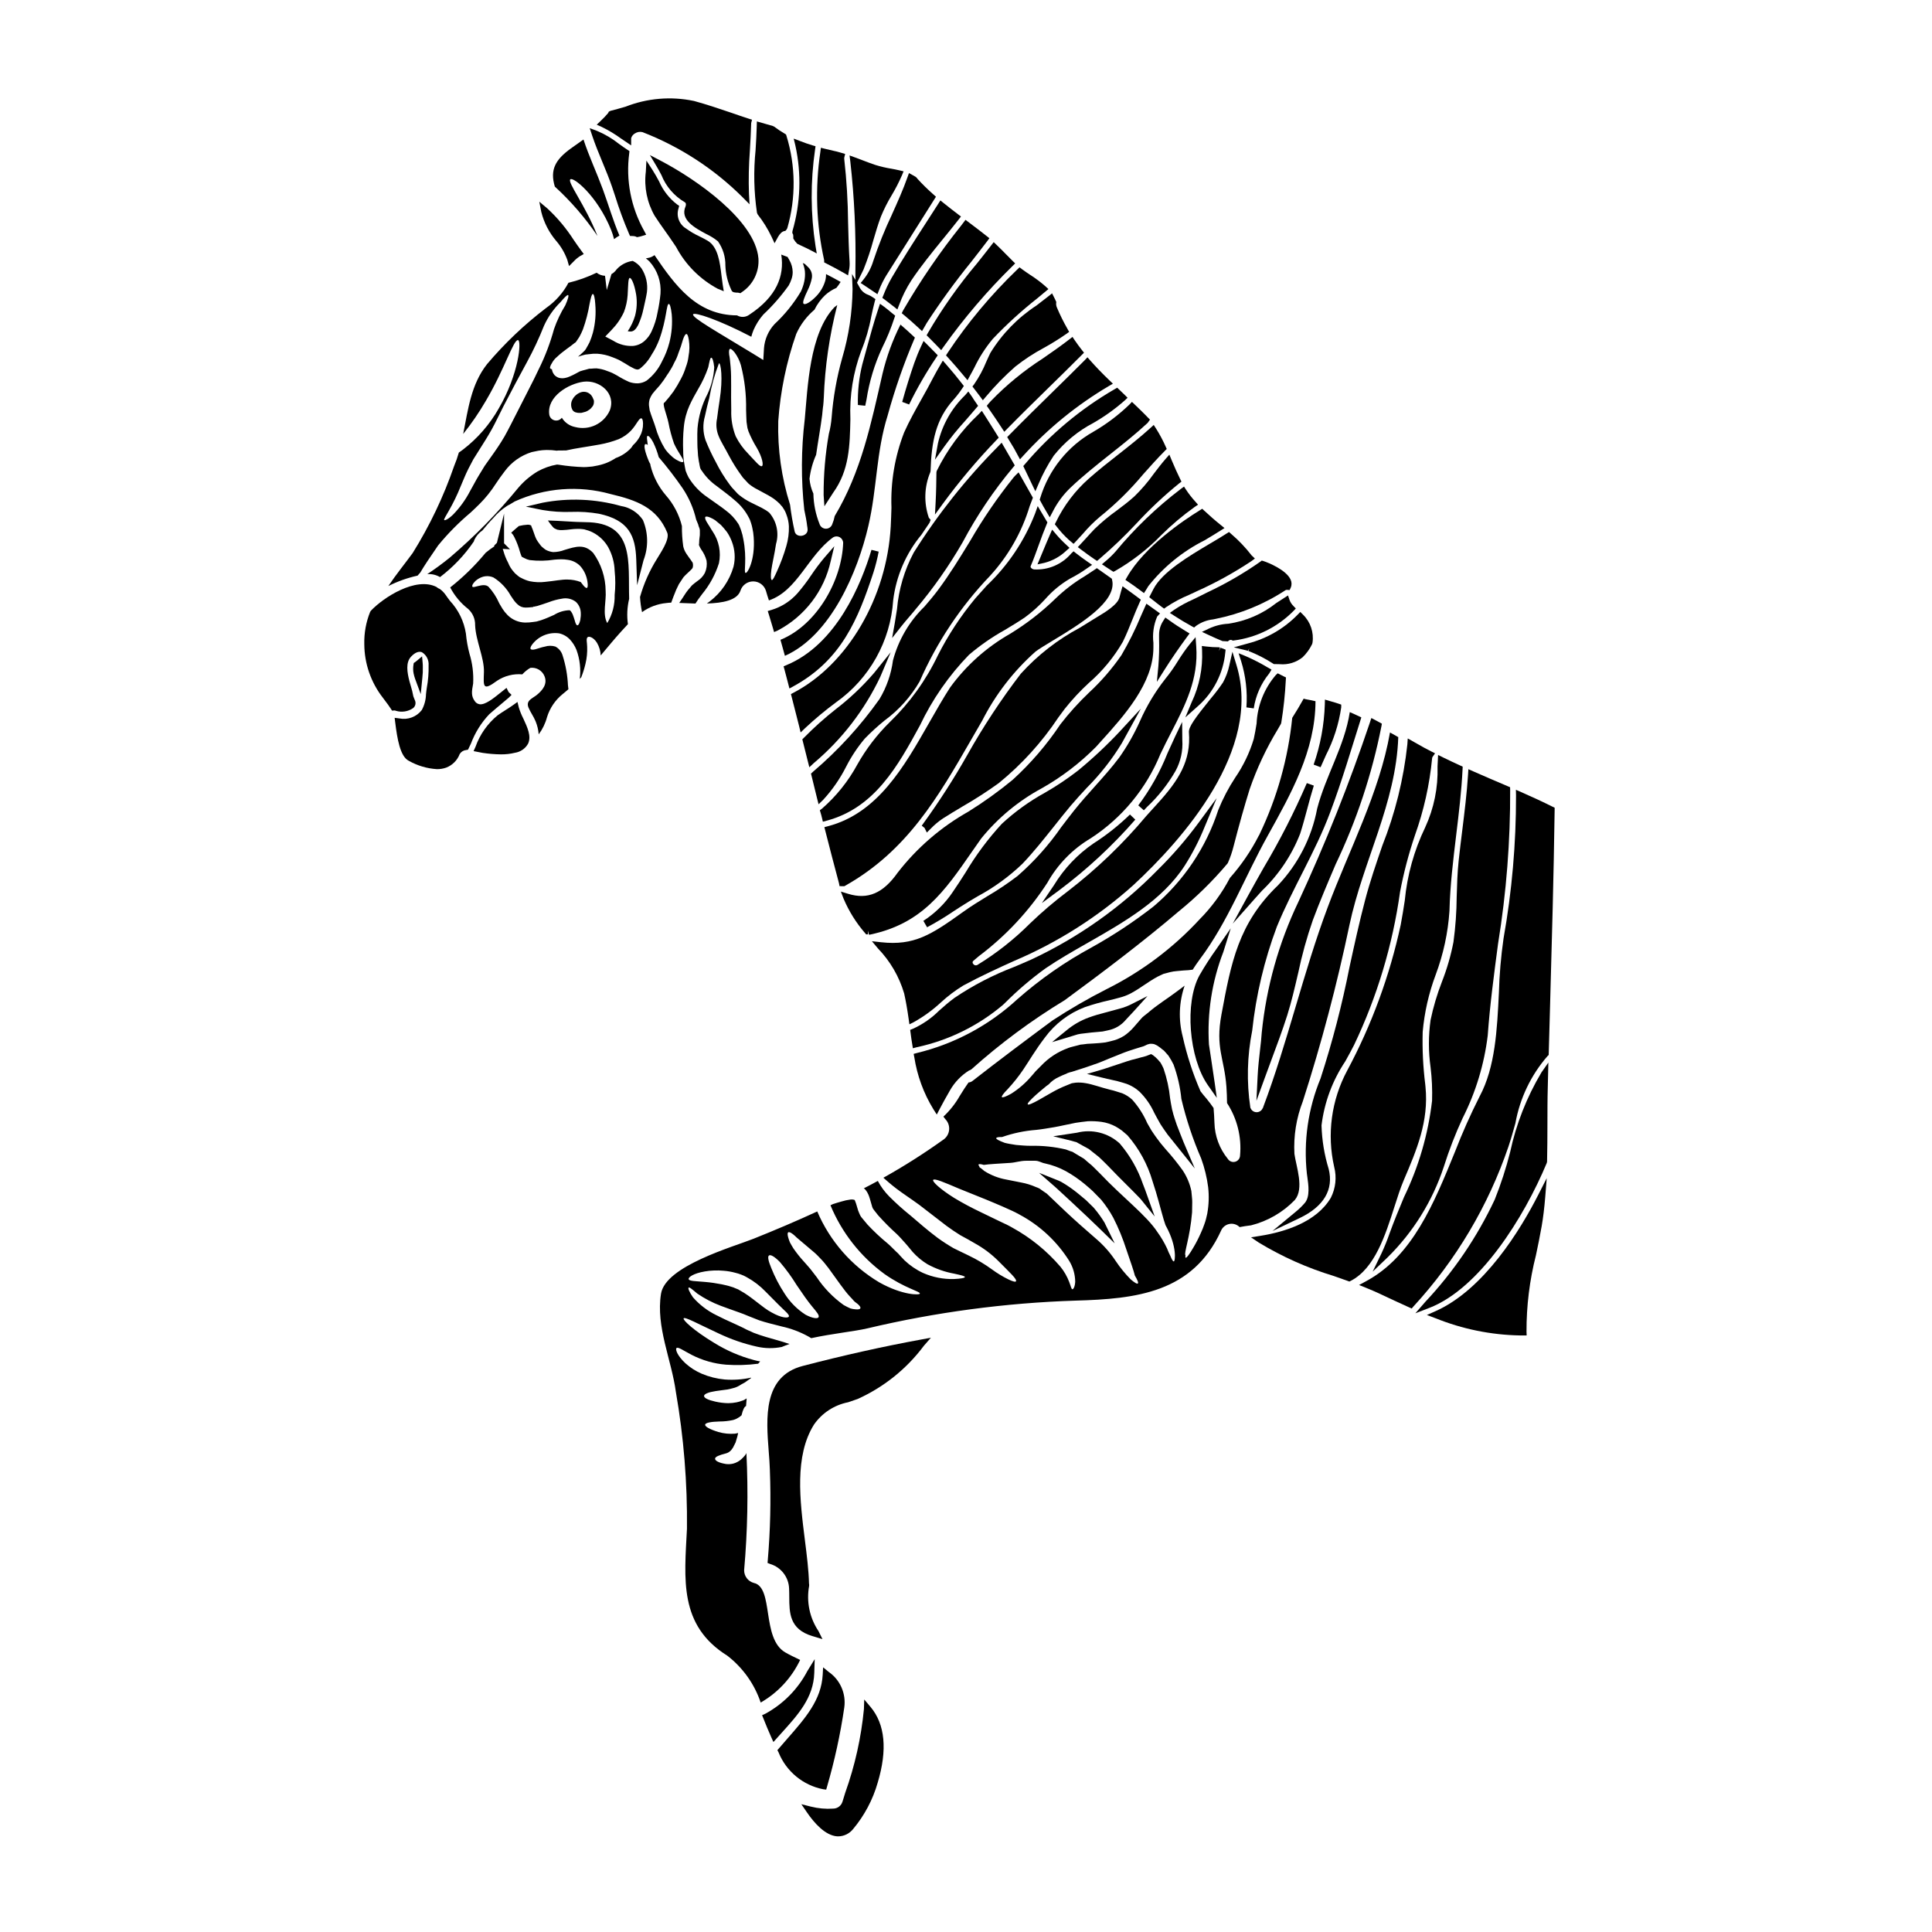 <?xml version="1.0" encoding="UTF-8"?>
<!-- Uploaded to: ICON Repo, www.iconrepo.com, Generator: ICON Repo Mixer Tools -->
<svg fill="#000000" width="800px" height="800px" version="1.1" viewBox="144 144 512 512" xmlns="http://www.w3.org/2000/svg">
 <g>
  <path d="m439.62 290.18c-0.801 0.902-1.672 1.746-2.606 2.516l-0.992 0.844 1.086 0.723c0.5 0.336 1 0.664 1.496 0.977l0.477 0.293 0.496-0.254v-0.004c4.492-2.582 8.598-5.777 12.203-9.492 2.727-2.699 5.664-5.18 8.785-7.41l0.93-0.625-0.738-0.84h-0.004c-0.879-0.965-1.684-1.996-2.41-3.086l-0.566-0.871-0.84 0.613v0.004c-6.391 4.856-12.203 10.43-17.316 16.613z"/>
  <path d="m449.75 269.57c-1.52 2.141-3.234 4.137-5.117 5.969-1.461 1.34-3.109 2.574-4.699 3.769-2.07 1.477-4.031 3.109-5.859 4.875-0.703 0.73-1.434 1.531-2.18 2.363l-2.262 2.449 0.871 0.656c1.18 0.898 2.391 1.773 3.617 2.602l0.605 0.395 0.566-0.465h-0.004c3.473-2.973 6.777-6.133 9.898-9.473 3.5-3.793 7.266-7.328 11.273-10.582l0.641-0.492-0.359-0.723c-0.723-1.473-1.457-3.094-2.238-4.965l-0.609-1.461-1.039 1.18c-1.098 1.266-2.117 2.609-3.106 3.902z"/>
  <path d="m419.66 276.02-0.129 0.395 0.191 0.371c0.5 0.949 1.023 1.875 1.574 2.793l0.895 1.516 0.824-1.555-0.004-0.004c1.168-2.301 2.715-4.394 4.57-6.191 3.348-3.199 7.055-6.137 10.629-8.973 3.324-2.629 6.762-5.352 9.941-8.309l0.605-0.859-0.719-0.719c-0.105-0.133-0.219-0.254-0.344-0.367-1-1.027-2.004-1.969-3.012-2.945l-0.703-0.668-0.684 0.719c-2.875 2.766-6.074 5.18-9.527 7.184-6.805 3.824-11.859 10.137-14.109 17.613z"/>
  <path d="m432.61 270.78c-3.676 3.242-6.664 7.184-8.793 11.598l-0.281 0.555 0.395 0.492c1.004 1.332 2.137 2.57 3.375 3.688l1.199 1.012 0.645-0.684c0.621-0.66 1.227-1.336 1.832-1.996h0.004c1.379-1.633 2.898-3.148 4.535-4.523 4.168-3.352 7.988-7.106 11.414-11.211 1.84-2.062 3.734-4.199 5.781-6.246l0.484-0.484-0.285-0.621h0.004c-0.73-1.648-1.582-3.242-2.543-4.769l-0.629-0.977-0.863 0.789c-2.715 2.477-5.664 4.793-8.516 7.039-2.586 2.019-5.242 4.117-7.758 6.34z"/>
  <path d="m442.7 296.89-0.453 0.789 0.754 0.508c1.129 0.758 2.234 1.547 3.32 2.363l0.844 0.633 0.57-0.887c0.117-0.176 0.223-0.367 0.336-0.551l0.27-0.441c4.027-5.086 9.121-9.227 14.918-12.133 1.383-0.828 2.754-1.648 4.094-2.5l1.152-0.73-1.059-0.863c-1.473-1.18-2.918-2.453-4.293-3.734l-0.547-0.516-0.637 0.395c-4.277 2.641-14.707 9.656-19.27 17.668z"/>
  <path d="m449.69 300.07-1.125 2.188 0.637 0.508c0.922 0.73 1.82 1.441 2.715 2.102l0.578 0.426 0.582-0.422c1.887-1.262 3.894-2.336 5.992-3.207 0.582-0.27 1.141-0.52 1.652-0.762l0.355-0.172v-0.004c5.059-2.262 9.918-4.938 14.535-8.004l0.949-0.703-0.867-0.832c-1.609-2.082-3.43-3.992-5.43-5.703l-0.562-0.5-0.625 0.395c-1.262 0.82-2.754 1.703-4.363 2.652-5.648 3.356-12.668 7.512-15.023 12.039z"/>
  <path d="m391.34 437.93 0.918 1.438 0.789-1.516c0.715-1.387 1.641-3.031 2.754-4.973h-0.004c1.219-2.102 2.93-3.879 4.984-5.172 0.078-0.043 0.16-0.078 0.25-0.098l0.371-0.195h-0.004c7.668-6.879 15.961-13.027 24.77-18.363 9.887-7.277 20.391-15.168 30.234-23.547v0.004c4.688-3.809 9.004-8.047 12.895-12.668l0.137-0.23c0.613-1.402 1.105-2.848 1.477-4.332 1.48-5.738 2.875-10.68 4.254-15.105 1.918-5.566 4.43-10.91 7.492-15.941l0.789-1.371 0.109-0.324-0.004 0.004c0.609-3.762 1.012-7.551 1.207-11.355l0.035-0.664-0.602-0.281c-0.199-0.094-0.395-0.195-0.578-0.297l-1.012-0.512-0.496 0.461c-3.086 3.594-4.879 8.113-5.094 12.84-0.23 1.418-0.453 2.809-0.754 4.117h-0.004c-1.098 3.644-2.758 7.098-4.914 10.234-1.773 2.699-3.273 5.57-4.484 8.566-3.227 9.973-9.188 18.848-17.199 25.605-5.152 4.012-10.609 7.621-16.316 10.793-7.074 3.828-13.691 8.441-19.73 13.758-7.508 6.934-16.664 11.84-26.602 14.246l-0.879 0.238 0.168 0.895h0.004c0.758 4.871 2.469 9.543 5.039 13.746z"/>
  <path d="m476.26 331.73c0.508-3.391 1.918-6.586 4.086-9.246l0.617-1.027-1.066-0.609c-1.832-1.09-3.731-2.066-5.688-2.922l-1.969-0.812 0.645 2.019h0.004c1.242 3.984 1.727 8.168 1.422 12.332z"/>
  <path d="m385.75 420.73 0.172 1.07 1.051-0.281c8.41-1.805 16.242-5.652 22.809-11.203l0.621-0.59v-0.004c3.312-3.316 6.887-6.363 10.688-9.109 3.469-2.363 7.227-4.508 11.207-6.773 9.695-5.535 19.719-11.258 25.668-20.441 2.07-3.262 3.84-6.703 5.285-10.285l3.18-7.598-4.879 6.633c-3.238 4.379-6.809 8.5-10.684 12.324-9.672 9.895-21.047 17.961-33.578 23.82-1.496 0.668-3.027 1.32-4.57 1.969-5.539 2.113-10.824 4.852-15.742 8.164-1.539 1.125-2.828 2.269-4.082 3.383v-0.004c-2.016 2.019-4.379 3.66-6.977 4.836l-0.715 0.289 0.105 0.762c0.121 1.016 0.277 2.027 0.441 3.039z"/>
  <path d="m415.61 267.02-0.434 0.488 0.945 1.969c0.438 0.926 0.875 1.855 1.324 2.781l0.938 1.938 0.855-1.969h-0.004c1.102-2.613 2.449-5.117 4.019-7.477 2.856-3.586 6.43-6.539 10.492-8.66 2.977-1.707 5.773-3.711 8.344-5.988l0.73-0.691-0.711-0.715c-0.34-0.34-0.688-0.664-1.031-0.988l-1.012-0.961-0.637 0.371c-9.027 5.215-17.086 11.945-23.82 19.902z"/>
  <path d="m461.6 302.17c-0.445 0.227-0.938 0.461-1.461 0.707v0.004c-1.723 0.758-3.375 1.66-4.941 2.703l-1.18 0.844 1.223 0.789c1.441 0.934 2.949 1.84 4.606 2.754l0.598 0.336 0.52-0.441 0.004-0.004c1.332-0.949 2.891-1.539 4.516-1.715l0.605-0.125h0.004c6.617-1.32 12.922-3.902 18.559-7.606 0.129-0.082 0.277-0.113 0.426-0.094l0.688 0.051 0.285-0.629c0.305-0.688 0.289-1.473-0.035-2.152-1.141-2.547-5.926-4.504-7.148-4.887l-0.48-0.148-0.395 0.301 0.004-0.004c-4.438 3.113-9.133 5.832-14.039 8.133z"/>
  <path d="m485.34 301.8-1.062 0.68c-0.68 0.43-1.352 0.871-2.016 1.309v-0.004c-3.695 2.934-8.098 4.836-12.766 5.512-1.754 0.09-3.477 0.52-5.07 1.258l-1.891 0.898 1.895 0.887c1.156 0.543 2.34 1.062 3.543 1.555l1.414 0.078 0.27-0.207h-0.004c0.219-0.191 0.523-0.242 0.789-0.133l0.273 0.137 0.305-0.043-0.004 0.004c5.969-0.777 11.508-3.519 15.746-7.793l0.645-0.68-0.648-0.676v-0.004c-0.453-0.445-0.801-0.98-1.016-1.574z"/>
  <path d="m406.47 237.5c-0.371 0.754-0.723 1.543-1.082 2.34-0.855 2.109-1.938 4.117-3.231 5.992l-0.453 0.594 0.953 1.238c0.367 0.473 0.727 0.941 1.078 1.418l0.727 0.992 0.789-0.93v0.004c2.398-2.871 5.016-5.547 7.828-8.012 2.34-1.855 4.844-3.496 7.477-4.902 2.082-1.148 4.106-2.406 6.059-3.762l0.719-0.52-0.441-0.789 0.004 0.004c-1.059-1.844-2-3.75-2.82-5.707-0.168-0.395-0.227-0.828-0.176-1.254l0.031-0.199-0.129-0.227c-0.094-0.25-0.203-0.492-0.332-0.723l-0.664-1.316-0.953 0.762c-0.996 0.789-2.055 1.609-3.148 2.438v0.004c-4.957 3.227-9.137 7.516-12.234 12.555z"/>
  <path d="m378.3 225.29-1.086-0.789-0.43 1.277c-1.18 3.5-2.223 7.34-3.148 10.73-0.395 1.406-0.746 2.754-1.102 4.004l-0.004 0.004c-0.875 3.535-1.27 7.168-1.18 10.809l1.945 0.203 0.34-1.641c0.727-4.742 2.125-9.355 4.144-13.711 1.27-2.539 2.348-5.172 3.231-7.871l0.227-0.652-1.039-0.836c-0.617-0.527-1.242-1.043-1.898-1.527z"/>
  <path d="m411.46 259.28-0.543 0.547 0.395 0.656c0.484 0.789 0.969 1.574 1.43 2.363 0.195 0.348 0.395 0.711 0.586 1.078l0.977 1.801 0.934-1.027-0.004 0.004c6.566-7.219 14.176-13.41 22.578-18.371l1.113-0.656-0.934-0.898c-1.945-1.867-3.613-3.606-5.117-5.305l-0.691-0.789-0.699 0.754c-2.762 2.762-5.535 5.504-8.32 8.219-3.941 3.859-7.859 7.711-11.703 11.625z"/>
  <path d="m375.42 213.18c-0.547 1.812-1.445 3.5-2.644 4.969l-0.691 0.852 0.922 0.598c0.496 0.32 0.977 0.648 1.457 0.98l2.062 1.387 0.449-1.125-0.004-0.004c0.527-1.348 1.172-2.644 1.93-3.879l4.856-7.691c2.625-4.137 5.238-8.277 7.84-12.43l0.445-0.703-0.625-0.555c-1.492-1.309-2.91-2.699-4.25-4.16-0.07-0.078-0.133-0.164-0.188-0.254l-0.285-0.281c-0.211-0.133-0.395-0.238-0.789-0.453l-1.016-0.559-0.395 1.094c-1.18 3.352-2.668 6.648-4.106 9.84l0.008 0.004c-1.914 4.016-3.574 8.148-4.977 12.371z"/>
  <path d="m380.25 217.71c-0.816 1.449-1.531 2.961-2.137 4.516l-0.289 0.707 0.613 0.453c0.707 0.523 1.418 1.082 2.113 1.625l1.262 1 0.48-1.238 0.004-0.004c0.828-2.266 1.91-4.434 3.219-6.461 2.539-3.797 5.488-7.41 8.336-10.906 1.414-1.734 2.828-3.469 4.203-5.231l0.609-0.789-0.789-0.605c-1.273-0.973-2.551-1.945-3.801-2.969l-0.859-0.695-0.594 0.934c-1.082 1.699-2.176 3.394-3.273 5.086-3.059 4.734-6.223 9.625-9.098 14.578z"/>
  <path d="m370.69 215.57v2.606l-0.898-1.574 0.145 4v-0.004c-0.066 6.203-0.992 12.363-2.754 18.309-1.449 5.141-2.383 10.414-2.793 15.742-0.117 1.465-0.363 2.91-0.738 4.332-0.945 5.356-1.41 10.785-1.383 16.227l0.203 2.961 2.363-3.652c4.246-5.926 4.379-12.418 4.527-19.504h-0.004c-0.254-6.156 0.73-12.297 2.887-18.066 1.195-2.938 2.086-5.988 2.656-9.105 0.289-1.328 0.57-2.633 0.914-3.938l0.176-0.629-0.547-0.395c-0.434-0.305-0.898-0.559-1.391-0.762-0.988-0.352-1.805-1.074-2.277-2.016l-0.664-1.18 1.469-2.957c0.109-0.219 0.219-0.453 0.336-0.699v-0.023h-0.004c0.992-2.492 1.844-5.039 2.547-7.629 0.602-2.059 1.223-4.188 1.992-6.215 0.793-1.93 1.73-3.797 2.809-5.582 1.035-1.723 1.953-3.508 2.758-5.348l0.438-1.066-1.121-0.266c-0.758-0.176-1.52-0.324-2.289-0.465l-0.004 0.004c-1.371-0.227-2.727-0.547-4.055-0.961-1.109-0.363-2.215-0.789-3.316-1.211-0.672-0.254-1.344-0.516-2.016-0.758l-1.52-0.551 0.203 1.602v-0.004c1.074 9.551 1.523 19.164 1.352 28.777z"/>
  <path d="m420.37 238.99c-5.012 3.215-9.637 7.004-13.777 11.285l-0.188 0.207c-0.145 0.156-0.297 0.316-0.434 0.488l-0.465 0.578 0.426 0.605c1.207 1.715 2.391 3.481 3.543 5.242l0.668 1.035 0.863-0.883c3.496-3.57 7.148-7.144 10.68-10.602 2.988-2.922 5.988-5.859 8.969-8.859l0.613-0.617-0.539-0.684c-0.66-0.848-1.305-1.711-1.922-2.625l-0.586-0.875-0.836 0.648c-2.316 1.797-4.703 3.453-7.016 5.055z"/>
  <path d="m458.12 334.12 3.336-2.981h0.004c4.133-3.652 6.723-8.738 7.254-14.227l0.086-0.742-1.324-0.52-0.484 0.871 0.34-0.922-0.34-0.062v-0.004c-1.105 0-2.215-0.066-3.312-0.199l-1.18-0.141 0.062 1.18c0.215 4.731-0.73 9.441-2.758 13.723z"/>
  <path d="m389.92 232.21-0.355 0.656 0.535 0.52c0.617 0.602 1.207 1.215 1.805 1.832l1.523 1.574 0.68-0.969h0.004c5.434-7.625 11.527-14.758 18.207-21.312l0.711-0.703-0.711-0.699c-0.586-0.574-1.18-1.18-1.734-1.746-0.812-0.824-1.621-1.648-2.457-2.441l-0.789-0.75-0.668 0.863c-1.262 1.637-2.555 3.258-3.844 4.883v-0.008c-4.816 5.723-9.133 11.844-12.906 18.301z"/>
  <path d="m394.7 238.18 0.512 0.559c1.461 1.598 2.879 3.246 4.266 4.918l0.922 1.105 0.691-1.262c0.395-0.68 0.742-1.367 1.105-2.051h0.004c1.309-2.742 2.953-5.305 4.898-7.637 3.644-3.832 7.555-7.398 11.703-10.676l3.043-2.531-0.824-0.758c-1.25-1.094-2.582-2.09-3.984-2.984-0.75-0.504-1.492-1-2.184-1.516l-0.672-0.504-0.605 0.59h-0.004c-6.945 6.672-13.137 14.086-18.461 22.109z"/>
  <path d="m382.97 227 0.625 0.516c1.32 1.086 2.586 2.215 3.856 3.398l0.898 0.832 0.879-1.512v-0.004c0.117-0.234 0.25-0.465 0.395-0.688 3.625-5.57 7.539-10.949 11.727-16.109 1.43-1.828 2.859-3.656 4.266-5.512l0.586-0.789-0.758-0.602c-1.18-0.938-2.398-1.863-3.606-2.781l-1.969-1.488-1.074 1.414v0.004c-5.703 7.129-10.871 14.676-15.453 22.574z"/>
  <path d="m362.42 213.54 0.539 0.277c1.551 0.789 3.102 1.617 4.606 2.477l1.18 0.684 0.25-1.363h0.004c0.145-0.727 0.195-1.469 0.152-2.207-0.215-3.426-0.309-6.91-0.395-10.289v0.004c-0.047-5.703-0.391-11.402-1.031-17.07-0.012-0.109-0.004-0.219 0.023-0.324l0.227-0.93-1.344-0.395c-0.289-0.086-0.57-0.172-0.855-0.238l-0.945-0.215c-0.754-0.172-1.492-0.344-2.215-0.523l-1.07-0.27-0.145 1.09h0.004c-1.43 9.531-1.09 19.246 0.996 28.652z"/>
  <path d="m392.07 238.81 0.441-0.66-0.551-0.57c-0.73-0.75-1.48-1.504-2.207-2.231l-1-0.992-0.59 1.277v-0.004c-0.703 1.5-1.328 3.035-1.879 4.598-1.148 3.32-2.223 6.781-3.191 10.281l1.832 0.688-0.004 0.004c2.098-4.293 4.484-8.43 7.148-12.391z"/>
  <path d="m401.34 248.78-0.723-1.035-0.824 0.957c-3.602 3.473-6.113 7.918-7.227 12.797l-0.789 4.328 2.543-3.582h0.004c1.68-2.336 3.496-4.57 5.438-6.691 0.73-0.82 1.469-1.68 2.203-2.547l1.242-1.453-1.148-1.672c-0.227-0.387-0.465-0.746-0.719-1.102z"/>
  <path d="m355.78 336.46 0.395 1.645 1.223-1.18c2.586-2.418 5.309-4.684 8.152-6.793 8.867-6.273 14.434-16.211 15.152-27.051 0.781-6.391 3.379-12.422 7.492-17.379 0.68-0.996 1.395-2.031 2.129-3.148l0.305-0.789-0.477-0.562v0.004c-1.359-3.934-1.219-8.23 0.391-12.07l0.066-0.324c0.254-7.82 1.379-13.727 6.164-18.98v0.004c0.824-0.93 1.582-1.918 2.262-2.957l0.395-0.586-0.434-0.559c-1.254-1.633-2.641-3.312-4.238-5.141l-0.902-1.023-0.688 1.18c-0.637 1.086-1.254 2.172-1.828 3.269-0.977 1.914-2.039 3.809-3.106 5.711-1.613 2.883-3.285 5.859-4.641 8.895v0.004c-2.453 6.336-3.594 13.105-3.348 19.895-0.051 1.652-0.102 3.32-0.191 5.008-1.039 18.809-11.391 36.512-25.758 44.043l-0.691 0.363 0.199 0.754c0.668 2.594 1.328 5.184 1.977 7.769z"/>
  <path d="m423.32 378.57-3.215 4.754 4.613-3.414-0.004 0.004c7.356-5.512 14.113-11.781 20.152-18.707l-1.418-1.352c-2.957 2.879-6.199 5.449-9.676 7.672-4.227 2.898-7.789 6.664-10.453 11.043z"/>
  <path d="m404.87 253.93-0.676-1.055-0.863 0.914c-4.562 4.305-8.32 9.395-11.094 15.023l-0.074 0.371c-0.023 2.328-0.062 5.082-0.207 7.844l-0.176 3.332 1.969-2.703h-0.004c4.41-6.027 9.227-11.75 14.406-17.125l0.523-0.547-0.395-0.645c-1.141-1.82-2.262-3.633-3.41-5.41z"/>
  <path d="m375.45 295.77c0.582-1.832 1.055-3.695 1.41-5.582l-1.91-0.469c-2.711 9.055-9.234 25.016-22.5 30.531l-0.789 0.336 0.23 0.84c0.254 0.926 0.5 1.879 0.742 2.812l0.574 2.219 1.105-0.605c12.684-6.961 17.074-17.742 21.137-30.082z"/>
  <path d="m505.77 382.53c-1.555 5.902-2.867 11.938-4.137 17.758-1.969 9.984-4.531 19.844-7.676 29.52-3.301 7.973-4.547 16.645-3.621 25.223l0.105 0.75c0.32 2.25 0.754 5.332-0.625 6.977-0.746 0.875-1.574 1.676-2.465 2.402l-6.133 5.07 7.184-3.426c6.414-3.059 9.086-7.547 7.711-13.02-1.148-3.746-1.789-7.633-1.898-11.551 0.742-6.07 2.898-11.883 6.297-16.965 0.824-1.484 1.617-2.926 2.312-4.301l0.004-0.004c6.121-12.824 10.234-26.516 12.199-40.59 0.965-5.082 2.281-10.09 3.938-14.988 2.363-6.602 3.894-13.469 4.562-20.445 0.004-0.133 0.051-0.258 0.129-0.367l0.648-0.938-1.016-0.508c-0.594-0.297-1.18-0.594-1.762-0.918-0.871-0.48-1.727-0.969-2.578-1.449l-1.879-1.066-0.105 1.574v0.004c-0.992 9.207-3.227 18.238-6.644 26.848-1.586 4.637-3.258 9.461-4.551 14.41z"/>
  <path d="m530.55 372.2c-0.332 3.117-0.422 6.32-0.512 9.422-0.027 4.019-0.312 8.035-0.855 12.016-0.695 3.602-1.719 7.133-3.059 10.547-1.281 3.293-2.285 6.684-3.008 10.141-0.586 4.152-0.586 8.359 0 12.512 0.359 2.949 0.492 5.922 0.395 8.891-1.031 8.863-3.547 17.492-7.438 25.523-1.289 3.098-2.625 6.297-3.781 9.492v0.004c-0.633 1.832-1.359 3.633-2.176 5.391l-2.348 4.859 3.902-3.727c6.832-6.715 11.961-14.973 14.957-24.074 1.383-4.398 3.051-8.703 4.988-12.883 3.473-6.856 5.723-14.266 6.648-21.895 0.57-8.039 1.688-16.375 2.754-24.441h0.004c2.184-13.465 3.25-27.09 3.188-40.734l-0.023-0.625-0.578-0.242c-3.074-1.309-6.129-2.609-9.184-3.965l-1.285-0.57-0.09 1.41c-0.316 4.977-0.941 9.988-1.539 14.836-0.336 2.691-0.672 5.394-0.961 8.113z"/>
  <path d="m478.38 417.61c-0.082 1.402-0.266 2.977-0.461 4.668-0.242 2.121-0.52 4.527-0.637 6.961l-0.316 6.484 2.223-6.098c0.59-1.617 1.18-3.195 1.754-4.758 1.488-3.984 2.891-7.75 4.184-11.785 1.133-3.59 2.019-7.422 2.879-11.129h0.004c0.996-4.777 2.297-9.488 3.902-14.102 1.797-4.828 3.856-9.664 6.039-14.781l-0.004 0.004c5.574-11.652 9.652-23.961 12.148-36.629l0.113-0.66-0.586-0.332c-0.27-0.156-0.539-0.297-0.816-0.438l-1.383-0.73-0.367 1.105 0.004 0.004c-5.453 16.207-11.789 32.109-18.984 47.625-5.203 10.883-8.48 22.586-9.695 34.59z"/>
  <path d="m493.97 347.32c0.461-1.082 0.934-2.133 1.402-3.148h-0.004c2.051-3.984 3.426-8.281 4.07-12.715v-0.727l-0.656-0.23c-0.617-0.215-1.234-0.395-1.859-0.57l-1.805-0.527-0.027 1.281v-0.004c-0.172 5.438-1.172 10.816-2.961 15.953z"/>
  <path d="m470.97 315.55 3.742 0.918 0.324-0.613v0.074l-0.199 0.582h-0.004c2.289 0.887 4.481 2.008 6.539 3.344l0.219 0.133h0.262c0.395 0 0.863 0.027 1.336 0.027v0.004c2.168 0.188 4.324-0.469 6.016-1.836 1.039-1.004 1.895-2.188 2.519-3.492l0.098-0.344v0.004c0.41-2.754-0.531-5.539-2.527-7.481l-0.707-0.703-0.691 0.723c-3.625 3.711-8.199 6.356-13.223 7.641z"/>
  <path d="m381.72 305.41c-0.191 1.266-0.395 2.531-0.609 3.793l-0.691 3.879 2.438-3.098c0.691-0.883 1.43-1.738 2.133-2.559 0.598-0.695 1.18-1.367 1.691-2.012 4.68-5.539 8.852-11.488 12.465-17.773 3.742-7.043 8.211-13.672 13.332-19.785l0.445-0.527-3.477-6.012-0.91 0.953c-8.48 8.539-15.988 17.988-22.395 28.18-2.469 4.637-3.973 9.727-4.422 14.961z"/>
  <path d="m359.72 346.18c7.422-6.266 13.414-14.047 17.57-22.828l2.754-6.496-4.426 5.512c-3.055 3.543-6.461 6.766-10.172 9.613-2.969 2.336-5.781 4.859-8.426 7.559l-0.395 0.395 1.855 7.398z"/>
  <path d="m383.61 407.27c0.445 1.992 0.816 4.098 1.203 6.828l0.188 1.355 1.219-0.609 0.004-0.004c2.578-1.445 4.977-3.195 7.144-5.211 1.832-1.688 3.828-3.191 5.957-4.484 4.641-2.504 9.445-4.695 13.562-6.551h0.004c11.488-4.894 22.094-11.641 31.398-19.973 13.164-12.168 34.242-35.934 27.395-58.355l-1.078-3.543-0.824 3.602h0.004c-0.336 1.582-0.902 3.109-1.676 4.527-1.004 1.492-2.094 2.926-3.262 4.293-4.156 5.148-5.875 7.519-5.773 8.895 0.578 7.57-2.652 12.711-8.43 19.031l-2.906 3.211v0.004c-6.176 7.363-13.129 14.035-20.746 19.895-3.516 2.648-6.871 5.504-10.043 8.559-4.211 4.215-8.914 7.914-14 11.02-0.387 0.172-0.844 0.023-1.062-0.344-0.105-0.105-0.156-0.254-0.145-0.406 0.008-0.148 0.086-0.289 0.203-0.379l1.48-1.254c7.137-5.363 13.27-11.938 18.125-19.422 2.731-4.883 6.703-8.957 11.52-11.809 8.258-5.375 14.684-13.137 18.422-22.254 0.934-2.012 1.934-3.938 2.922-5.863 3.715-7.215 7.223-14.031 6.602-22.727l-0.176-2.453-1.574 1.898h-0.004c-1.113 1.406-2.141 2.883-3.086 4.41-1.016 1.664-2.141 3.262-3.371 4.773-2.715 3.457-4.981 7.242-6.742 11.266-1.512 3.371-3.348 6.586-5.481 9.602-2.004 2.66-4.262 5.18-6.445 7.621-1.828 2.035-3.711 4.141-5.461 6.336-1.152 1.445-2.289 2.945-3.438 4.453v-0.004c-3.309 4.777-7.199 9.125-11.578 12.945-2.562 1.953-5.238 3.746-8.016 5.371-2.129 1.305-4.328 2.648-6.414 4.148-8.492 6.109-12.988 8.988-21.723 8.039l-2.441-0.27 1.574 1.879h-0.004c3.254 3.363 5.644 7.465 6.973 11.953z"/>
  <path d="m373.23 391.25 0.301 0.367h0.469l0.066-0.984 0.18 1.031 0.195 0.043 0.199-0.043c13.742-2.914 19.602-11.363 27.016-22.066 0.762-1.094 1.543-2.211 2.344-3.352v-0.004c4.43-5.477 9.906-10.016 16.109-13.355 5.269-2.984 10.105-6.68 14.367-10.988l1.23-1.367c6.231-6.891 13.98-15.473 13.957-24.926v-1.207h0.004c-0.289-2.383 0.055-4.801 0.996-7.012l0.754-0.82-3.609-2.586-1.445 3.246v0.004c-1.484 3.574-3.211 7.043-5.168 10.383-2.484 3.609-5.363 6.938-8.578 9.914-2.746 2.609-5.289 5.426-7.606 8.422-3.609 5.414-7.867 10.363-12.684 14.742-3.703 3.047-7.606 5.848-11.676 8.383-7.269 4.09-13.652 9.594-18.762 16.188-3.871 5.477-7.918 7.207-13.117 5.606l-1.934-0.594 0.723 1.887v-0.004c1.398 3.309 3.312 6.379 5.668 9.094z"/>
  <path d="m450.58 324.7 2.211-3.496c1.707-2.691 3.613-5.465 5.816-8.461l0.641-0.871-0.926-0.555c-1.609-0.969-3.148-1.969-4.648-3.062l-0.844-0.602-0.559 0.875h0.004c-0.719 1.086-1.105 2.359-1.109 3.664v1.023c0.07 2.457 0.008 4.914-0.191 7.367z"/>
  <path d="m453.4 343.61c-1.957 4.934-4.559 9.582-7.742 13.824l1.469 1.309 0.828-0.867h-0.004c2.984-2.797 5.539-6.023 7.578-9.566 1.363-2.504 1.988-5.344 1.797-8.188l-0.047-4.797-1.832 3.805c-0.684 1.457-1.363 2.965-2.047 4.481z"/>
  <path d="m429.63 348.25c-2.75 2.129-5.644 4.066-8.66 5.797-4.144 2.277-8 5.051-11.473 8.266-3.633 3.945-6.844 8.258-9.59 12.871-1.129 1.758-2.258 3.543-3.457 5.262h0.004c-2.047 3.027-4.684 5.609-7.754 7.59l0.984 1.699v0.004c2.434-1.305 4.797-2.731 7.082-4.285l1.824-1.18c1.469-0.953 2.992-1.863 4.519-2.754 4.312-2.32 8.289-5.215 11.832-8.598 3.051-3.203 5.801-6.691 8.461-10.023 1.426-1.793 2.848-3.59 4.328-5.352 1.375-1.625 2.832-3.203 4.297-4.785l0.004-0.004c3.562-3.566 6.684-7.547 9.297-11.859l5.019-9.109-5.484 5.934v0.004c-3.512 3.754-7.262 7.269-11.234 10.523z"/>
  <path d="m360.51 355.48 0.418 1.66 1.223-1.18c2.43-2.644 4.484-5.613 6.102-8.82 1.352-2.641 2.996-5.117 4.906-7.387 1.66-1.711 3.422-3.32 5.273-4.82 3.777-2.773 6.941-6.301 9.289-10.355 4.535-10.367 10.863-19.852 18.691-28.023 4.82-5.269 8.395-11.559 10.457-18.398l0.859-2.258-0.223-0.395c-0.984-1.754-1.969-3.484-2.945-5.211l-0.633-1.113-0.914 0.898c-0.133 0.133-0.238 0.266-0.395 0.441v-0.004c-4.269 5.324-8.129 10.965-11.543 16.875-2.652 4.34-5.41 8.852-8.559 13.066-1.078 1.441-2.262 2.824-3.519 4.293-4.027 3.918-6.914 8.859-8.355 14.289-0.477 3.617-1.691 7.102-3.57 10.234-5.027 7.094-10.914 13.535-17.531 19.176l-0.613 0.566 0.133 0.559c0.469 1.98 0.961 3.945 1.449 5.906z"/>
  <path d="m361.84 360.77 0.227 0.988 0.98-0.262c12.793-3.406 18.895-14.516 24.754-25.262 3.277-6.898 7.668-13.219 12.988-18.699 2.938-2.5 6.109-4.703 9.48-6.578 1.762-1.059 3.582-2.152 5.352-3.352 1.926-1.418 3.711-3.016 5.324-4.777 1.883-2.16 4.098-4 6.566-5.453 1.656-0.852 3.246-1.816 4.762-2.898l1.148-0.789-1.152-0.789c-1.055-0.734-2.09-1.473-3.098-2.273l-0.664-0.527-0.621 0.574v0.004c-2.438 2.875-6.078 4.441-9.84 4.227-0.355-0.043-0.672-0.23-0.879-0.52-0.07-0.102-0.082-0.23-0.031-0.34 0.789-1.855 1.465-3.742 2.144-5.625 0.68-1.883 1.352-3.707 2.106-5.512l0.191-0.461-2.57-4.328-0.695 1.969v-0.004c-2.812 7.234-7.184 13.758-12.809 19.105-0.973 1.074-1.969 2.191-3.031 3.379-3.859 4.652-7.191 9.719-9.926 15.109-3.16 6.609-7.477 12.602-12.742 17.688-3.379 3.32-6.269 7.098-8.59 11.223-2.406 4.438-5.582 8.406-9.387 11.719l-0.559 0.414 0.199 0.664c0.145 0.445 0.258 0.918 0.371 1.387z"/>
  <path d="m433.65 308.2c-1.145 0.723-2.32 1.445-3.508 2.168-5.867 3.129-11.152 7.246-15.617 12.172-5.238 6.844-9.984 14.055-14.199 21.57-3.496 6.18-7.332 12.16-11.492 17.914l-0.562 0.789 0.742 0.594 0.609 1.23 0.969-0.969c1-1.047 2.113-1.98 3.316-2.785 1.703-1.09 3.453-2.133 5.203-3.18 3.289-1.883 6.473-3.938 9.547-6.152 6.121-4.981 11.457-10.859 15.828-17.43l1.688-2.281c1.957-2.457 4.098-4.758 6.41-6.883 3.574-3.098 6.609-6.769 8.977-10.867 0.938-1.891 1.75-3.938 2.543-5.902 0.609-1.527 1.227-3.059 1.906-4.543l0.328-0.719-0.633-0.477c-1.031-0.789-2.062-1.523-3.094-2.269l-1.121-0.816-0.395 1.328c-0.148 0.492-0.273 0.988-0.395 1.484-0.355 2-3.852 4.094-5.945 5.344-0.422 0.258-0.801 0.484-1.105 0.68z"/>
  <path d="m418.94 293.56 1.836-0.395c2.191-0.566 4.199-1.688 5.832-3.254l0.824-0.719-0.789-0.742v-0.004c-0.988-0.902-1.918-1.863-2.785-2.879l-1.027-1.207-0.637 1.445c-0.641 1.465-1.27 2.988-1.918 4.551z"/>
  <path d="m366.35 378.11 0.133 0.727 1.262 0.023 0.223-0.125c16.43-9.242 24.672-23.555 33.402-38.703 0.934-1.625 1.879-3.262 2.836-4.91l0.008 0.004c3.527-6.984 8.344-13.242 14.195-18.438 0.898-0.688 2.551-1.688 4.465-2.848 7.242-4.371 17.16-10.363 15.855-16.102l-0.082-0.371-3.973-2.801-0.562 0.395c-0.848 0.574-1.703 1.129-2.559 1.68v0.004c-2.894 1.723-5.574 3.781-7.988 6.129-3.602 3.484-7.578 6.562-11.855 9.176-6.246 3.551-11.664 8.391-15.895 14.199-1.922 2.965-3.777 6.231-5.578 9.387-6.715 11.781-13.656 23.961-26.824 27.422l-0.945 0.246 0.238 0.945c1.195 4.664 2.387 9.312 3.644 13.961z"/>
  <path d="m446.92 457.88c-1.359-3.981-3.461-7.664-6.195-10.859-3.051-2.801-7.309-3.867-11.316-2.844l-6.297 0.953 4.801 1.18 0.359 0.102c0.148 0.047 0.301 0.09 0.395 0.117l0.578 0.148 1.676 0.93c0.578 0.316 1.18 0.633 1.641 0.898l2.703 2.148c0.625 0.574 1.211 1.18 1.812 1.762l0.496 0.496c1.691 1.785 3.371 3.461 4.988 5.074 1.219 1.215 2.406 2.398 3.543 3.586l-0.004 0.004c0.082 0.074 0.16 0.16 0.23 0.246l3.676 4.574-1.969-5.512c-0.336-0.996-0.715-1.988-1.117-3.004z"/>
  <path d="m456.7 444.26c-0.609-1.469-1.086-2.789-1.512-4.16v-0.039c-0.176-0.496-0.297-0.941-0.395-1.383l-0.188-0.691c-0.145-0.672-0.234-1.18-0.324-1.73l-0.191-1.18c-0.273-2.684-0.852-5.324-1.727-7.875l-0.18-0.395v0.004c-0.191-0.418-0.402-0.82-0.641-1.211l-0.684-0.789-0.598-0.598c-0.266-0.234-0.527-0.445-0.707-0.578l-0.496-0.289-0.5 0.191c-0.312 0.121-0.738 0.301-0.844 0.332l-3.91 1.043c-0.734 0.207-1.473 0.457-2.195 0.699l-3.004 0.996c-1.031 0.348-2.039 0.684-3 0.965l-3.543 1.031 3.973 0.969c0.922 0.223 1.832 0.449 2.754 0.637l0.004 0.004c0.93 0.184 1.848 0.422 2.754 0.703l1.047 0.328c1.246 0.465 2.391 1.156 3.379 2.047 1.633 1.613 2.961 3.516 3.91 5.606 0.242 0.457 0.477 0.902 0.715 1.332l0.941 1.684c0.23 0.367 0.473 0.719 0.711 1.07l0.43 0.629h0.004c0.508 0.766 1.062 1.496 1.66 2.191l6.297 7.871-2.965-6.953c-0.309-0.816-0.648-1.602-0.977-2.461z"/>
  <path d="m362.95 618.27 0.23-0.812v0.004c2-6.867 3.523-13.859 4.559-20.934 0.52-3.672-1.066-7.324-4.109-9.445l-1.5-1.223-0.105 1.934c-0.367 6.691-4.547 11.465-9.383 16.984-0.723 0.832-1.461 1.668-2.191 2.527l-0.438 0.508 0.316 0.594-0.004-0.004c2.031 5.031 6.465 8.703 11.785 9.758z"/>
  <path d="m356.7 506c-10.52 2.754-9.668 13.777-8.98 22.648 0.133 1.75 0.27 3.449 0.309 5.012l-0.004-0.004c0.309 7.941 0.121 15.891-0.555 23.805l-0.066 0.727 0.676 0.277c2.91 0.863 4.941 3.496 5.039 6.531 0.035 0.762 0.039 1.516 0.043 2.25 0.023 4.172 0.051 8.48 6.047 10.312l2.754 0.832-1.039-2.109c-2.371-3.527-3.266-7.844-2.492-12.02v-0.395l-0.039-0.203c-0.082-3.543-0.574-7.445-1.094-11.574-1.312-10.414-2.797-22.215 2.394-30.523v-0.004c2.133-3.09 5.394-5.223 9.078-5.949 0.789-0.27 1.629-0.547 2.488-0.859v0.004c6.965-3.141 13.016-7.996 17.582-14.121l1.863-2.129-2.781 0.516c-9.941 1.82-20.457 4.172-31.223 6.977z"/>
  <path d="m436.73 468.04c-0.781-1.285-1.656-2.512-2.621-3.668l-0.34-0.395c-0.656-0.656-1.34-1.316-1.969-1.926l-2.137-1.781c-1.406-1.152-2.906-2.188-4.488-3.094-0.152-0.086-0.316-0.164-0.484-0.227l-5.336-2.137 4.328 3.789 0.789 0.719c1.223 1.137 2.492 2.312 3.789 3.504l0.512 0.484c2.328 2.172 4.527 4.227 6.547 6.203l4.082 3.992-2.512-5.117c-0.059-0.164-0.125-0.301-0.16-0.348z"/>
  <path d="m373.03 594.38-0.082 2.57c-0.73 7.551-2.391 14.98-4.945 22.125l-0.727 2.363-0.004-0.004c-0.32 1.105-1.328 1.863-2.481 1.867-1.98 0.133-3.973-0.047-5.902-0.531l-2.519-0.637 1.465 2.144c1.906 2.793 4.852 6.168 8.055 6.375h0.312-0.004c1.516-0.035 2.934-0.742 3.879-1.926 3.012-3.602 5.238-7.801 6.527-12.316 2.602-8.707 1.969-15.461-1.918-20.074z"/>
  <path d="m321.88 303.71c0.23-0.539 0.395-1.18 0.676-1.824l0.004 0.004c0.379-1.059 0.832-2.09 1.352-3.082 0.375-0.559 0.789-1.18 1.18-1.793 0.305-0.328 0.445-0.516 0.746-0.789 0.305-0.273 0.559-0.512 0.844-0.789 0.512-0.465 0.863-0.816 0.91-1.07 0.102-0.434 0.086-0.883-0.047-1.305-0.07 0-0.445-0.699-0.91-1.262-0.234-0.328-0.516-0.723-0.789-1.141l0.004-0.004c-0.375-0.57-0.641-1.203-0.785-1.871-0.25-1.785-0.367-3.586-0.352-5.387-0.738-3-2.188-5.777-4.223-8.102-1.977-2.293-3.383-5.019-4.106-7.957-0.023-0.117-0.023-0.234-0.047-0.352-0.117-0.234-0.281-0.492-0.375-0.723-1.074-2.566-1.426-4.269-0.957-4.551 0.16-0.07 0.375 0 0.676 0.207-0.023-0.07-0.023-0.164-0.047-0.207-0.164-1.285-0.305-2.031-0.047-2.172 0.254-0.141 0.863 0.422 1.516 1.68 0.613 1.262 1.105 2.582 1.473 3.938 2.234 2.621 4.34 5.356 6.297 8.191 1.699 2.539 2.926 5.359 3.617 8.336l0.539 1.309c0.09 0.582 0.441 1.027 0.441 1.539v1.258c-0.125 0.801-0.195 1.613-0.207 2.426-0.023-0.184-0.094 0.254 0.07 0.469 0.145 0.332 0.312 0.652 0.512 0.957 0.645 0.883 1.121 1.883 1.402 2.941 0.164 1.102 0.008 2.227-0.445 3.242-0.461 0.871-1.141 1.613-1.969 2.148-0.254 0.184-0.512 0.375-0.742 0.559s-0.562 0.469-0.699 0.582c-0.375 0.422-0.723 0.844-1.051 1.238-0.699 0.84-1.18 1.77-1.773 2.59-0.184 0.305-0.375 0.559-0.559 0.84 1.309 0.047 2.754 0.117 4.293 0.164 0.395-0.652 1.004-1.496 1.75-2.477l-0.004 0.004c2.008-2.426 3.527-5.215 4.481-8.215 0.605-2.891 0.016-5.906-1.633-8.355-0.328-0.492-0.605-0.957-0.863-1.402-0.254-0.445-0.562-0.816-0.746-1.18-0.395-0.676-0.516-1.145-0.352-1.332 0.164-0.184 0.676-0.117 1.379 0.207v0.004c0.43 0.188 0.844 0.414 1.234 0.676 0.445 0.352 0.957 0.789 1.52 1.258 0.555 0.59 1.082 1.207 1.574 1.848 0.539 0.789 0.977 1.645 1.309 2.543 0.82 2.121 0.977 4.441 0.441 6.652-1.066 3.672-3.281 6.902-6.324 9.223-0.285 0.207-0.516 0.348-0.746 0.535 4.152-0.117 8.004-0.82 8.891-3.363 0.457-1.484 1.832-2.496 3.383-2.496 1.555 0 2.93 1.012 3.387 2.496 0.254 0.84 0.488 1.703 0.789 2.543 7.59-2.59 10.34-11.902 17.039-16.73 0.535-0.312 1.203-0.316 1.746-0.012 0.539 0.309 0.879 0.879 0.891 1.504-0.348 10.012-7.023 21.777-16.617 25.676 0.395 1.426 0.789 2.824 1.18 4.246 12.16-5.391 19.285-22.219 22.125-34.473 2.309-9.898 2.031-19.516 5.117-29.27h-0.004c1.93-7.019 4.34-13.898 7.211-20.59-1.258-1.18-2.519-2.336-3.824-3.453v0.004c-2.09 4.141-3.688 8.512-4.762 13.023-3.035 13.258-5.648 26-12.676 37.738-0.133 0.715-0.344 1.414-0.625 2.086-0.23 0.742-0.914 1.25-1.691 1.25-0.777 0-1.465-0.508-1.695-1.25-1.023-2.566-1.578-5.293-1.633-8.055-0.566-1.242-0.914-2.574-1.027-3.934 0.262-2.195 0.852-4.336 1.754-6.352 0.512-3.594 1.18-7.188 1.609-10.57 0.07-0.676 0.113-1.355 0.207-2.055 0.023-0.164 0.047-0.328 0.07-0.469 0.07-0.676 0.117-1.332 0.141-1.969h0.004c0.297-8.312 1.496-16.566 3.57-24.621l-0.746 0.562c-6.652 6.953-7.086 21.375-7.871 29.758l-0.004-0.004c-0.949 7.953-0.992 15.988-0.117 23.949 0.328 1.496 0.605 2.922 0.789 4.484l-0.004-0.004c0 0.016 0.012 0.023 0.023 0.023 0.023 0.113 0.047 0.465 0.066 0.605 0.211 1.969-3.012 2.519-3.43 0.605l0.004 0.004c-0.527-2.34-0.934-4.707-1.219-7.086-2.266-7.156-3.324-14.645-3.125-22.148 0.555-7.871 2.152-15.637 4.762-23.086 1.109-2.477 2.766-4.676 4.84-6.43 0.703-1.441 1.66-2.746 2.82-3.852 0.887-0.805 1.895-1.457 2.992-1.934 0.406-0.504 0.777-1.027 1.117-1.574-1.258-0.723-2.566-1.402-3.871-2.078 0.02 0.629-0.059 1.258-0.238 1.863-0.445 1.473-1.227 2.82-2.285 3.938-1.68 1.75-3.012 2.406-3.406 2.078s0.184-1.727 1.094-3.641c0.5-1.004 0.863-2.07 1.078-3.172 0.18-1.023-0.152-2.07-0.887-2.805-0.305-0.328-0.652-0.629-0.98-0.957-0.188-0.07-0.352-0.164-0.539-0.23 0.277 0.695 0.469 1.426 0.562 2.168 0.082 0.906 0.023 1.82-0.164 2.707-0.195 0.93-0.504 1.832-0.91 2.688-1.906 3.191-4.258 6.098-6.981 8.633-1.613 1.746-2.594 3.984-2.785 6.356l-0.184 3.148-2.613-1.613c-9.316-5.695-16.434-9.664-15.988-10.5 0.352-0.652 6.766 1.426 15.426 5.953l-0.004-0.004c0.156-0.605 0.352-1.199 0.59-1.777 0.645-1.492 1.52-2.875 2.59-4.106 2.488-2.336 4.742-4.918 6.723-7.699 0.324-0.574 0.586-1.176 0.785-1.801 0.188-0.578 0.285-1.184 0.281-1.793-0.023-1.109-0.328-2.191-0.887-3.152-0.16-0.254-0.305-0.535-0.469-0.82l-1.676-0.629c0.91 5.672-1.285 11.207-8.449 15.922l-0.004 0.004c-0.949 0.711-2.238 0.785-3.266 0.184-10.668-0.047-16.363-7.871-21.871-15.965-0.414 0.312-0.879 0.543-1.379 0.676-0.297 0.082-0.602 0.141-0.91 0.188 0.34 0.246 0.66 0.52 0.957 0.816 2.106 2.324 3.164 5.414 2.922 8.543-0.156 1.617-0.406 3.223-0.75 4.809-0.312 1.824-0.871 3.598-1.656 5.273-0.438 0.926-1.059 1.75-1.82 2.43-0.859 0.766-1.938 1.23-3.082 1.332-1.836 0.086-3.652-0.395-5.203-1.379l-2.125-1.121 1.66-1.727v-0.004c1.359-1.387 2.473-2.996 3.289-4.758 0.547-1.438 0.875-2.949 0.98-4.484 0.16-2.684 0.113-4.527 0.582-4.551 0.395 0 1.18 1.445 1.68 4.457 0.281 1.863 0.18 3.762-0.301 5.582-0.434 1.453-1.086 2.828-1.938 4.082 0.297 0.066 0.605 0.09 0.91 0.07 0.699-0.07 1.258-0.582 1.867-1.727h-0.004c0.629-1.375 1.098-2.816 1.402-4.297 0.328-1.516 0.723-3.102 0.91-4.387 0.281-2.215-0.23-4.453-1.445-6.324-0.586-0.844-1.383-1.523-2.309-1.969-1.656 0.223-3.18 1.023-4.297 2.266-0.348 0.512-0.812 0.934-1.352 1.238l-1.238 4.223-0.465-3.781h-0.004c-0.805-0.031-1.582-0.316-2.219-0.816-2.387 1.156-4.891 2.051-7.469 2.668-1.418 2.672-3.453 4.965-5.934 6.691-5.738 4.371-10.98 9.359-15.637 14.867-4.246 5.391-5.019 11.996-6.324 18.5 2.215-2.766 4.219-5.691 5.996-8.754 5.019-8.492 7.352-16.363 8.547-16.105 0.957 0.141 0.254 8.895-5.117 18.105-2.394 4.231-5.617 7.938-9.473 10.898l-1.098 0.789-0.004-0.004c-0.348 1.223-0.77 2.422-1.258 3.594-2.785 8.074-6.469 15.809-10.988 23.055-2.055 2.801-4.387 5.672-6.441 8.73h-0.004c2.461-1.238 5.062-2.164 7.75-2.758 0.207-0.23 0.441-0.512 0.723-0.82 0.957-1.656 2.59-4.106 4.758-7.234l0.004 0.004c2.582-3.144 5.453-6.043 8.566-8.66 0.816-0.746 1.609-1.516 2.402-2.309 0.793-0.797 1.473-1.539 2.242-2.496l1.117-1.473c0.23-0.305 0.652-0.98 0.98-1.449 0.723-1.07 1.473-2.168 2.336-3.266 1.777-2.394 4.273-4.156 7.121-5.035 0.652-0.16 1.211-0.23 1.82-0.375h-0.004c0.695-0.113 1.398-0.176 2.102-0.184 0.922-0.012 1.844 0.051 2.758 0.184 0.07-0.023 0.137-0.023 0.207-0.043 0.789-0.023 1.496-0.023 2.238-0.023 2.523-0.586 5.672-0.98 8.895-1.574h0.004c1.73-0.312 3.426-0.789 5.066-1.422 1.219-0.535 2.32-1.305 3.242-2.266 1.539-1.68 2.102-3.363 2.731-3.242 0.254 0.023 0.418 0.492 0.441 1.332v-0.004c0.031 1.227-0.266 2.434-0.863 3.504-0.461 0.859-1.07 1.633-1.797 2.285-0.168 0.277-0.355 0.539-0.559 0.789-1.113 1.18-2.488 2.078-4.016 2.617-0.82 0.547-1.695 1-2.613 1.355-0.91 0.336-1.848 0.586-2.805 0.742l-0.742 0.141c-0.27 0.043-0.543 0.066-0.82 0.074-0.5 0.055-1.008 0.086-1.512 0.09-2.215-0.074-4.422-0.285-6.609-0.633-0.137-0.023-0.305-0.023-0.465-0.047-1.82 0.32-3.574 0.945-5.184 1.848-1.918 1.16-3.637 2.621-5.086 4.328-5.488 6.699-11.566 12.891-18.16 18.5-1.91 1.555-3.898 3.012-5.953 4.367 1.184-0.09 2.363 0.184 3.387 0.785 3.477-2.644 6.504-5.832 8.961-9.445 0.047-0.113 0.07-0.23 0.117-0.375 0.477-1.039 1.227-1.926 2.172-2.566 0.934-1.141 1.867-2.238 2.894-3.289h-0.004c1.039-1.227 2.25-2.297 3.598-3.172 0.223-0.145 0.453-0.27 0.699-0.375 0.445-0.281 0.891-0.562 1.355-0.82h-0.004c7.977-3.625 16.98-4.32 25.418-1.965 6.793 1.609 12.277 3.543 15.008 10.234 0.746 1.848-2.008 5.672-2.731 6.953-1.965 3.129-3.473 6.527-4.481 10.082 0.074 1.352 0.25 2.695 0.535 4.016 1.906-1.359 4.137-2.191 6.469-2.406 0.418-0.059 0.84-0.094 1.258-0.105zm15.566-67.246c0.23-0.09 0.652 0.234 1.215 0.914h0.004c0.754 1.02 1.324 2.164 1.676 3.379 0.992 3.867 1.457 7.848 1.379 11.836 0 1.141 0.094 2.168 0.117 3.195 0.07 0.492 0.141 0.957 0.207 1.426s0.234 0.723 0.305 1.098c0.602 1.492 1.328 2.926 2.172 4.297 1.574 2.684 1.867 4.785 1.379 4.926-0.539 0.207-1.609-1.18-3.617-3.289v-0.004c-1.34-1.355-2.461-2.918-3.316-4.621-0.859-2.191-1.262-4.535-1.18-6.883-0.113-4.648 0.094-8.617-0.16-11.438-0.141-1.281-0.188-2.453-0.395-3.336-0.086-0.871-0.039-1.383 0.219-1.5zm-2.918 3.805c0.488-0.094 1.121 3.848 0.184 9.781-0.23 1.469-0.465 3.078-0.676 4.805l0.004 0.004c-0.348 1.543-0.215 3.152 0.375 4.621 0.586 1.52 1.75 3.289 2.754 5.254 0.965 1.816 2.055 3.562 3.266 5.227 0.285 0.441 0.621 0.852 1.004 1.211l0.582 0.629 0.285 0.305c0.023 0.023 0.023 0.023 0.043 0.023l0.117 0.117c0.727 0.594 1.52 1.102 2.363 1.516 0.934 0.516 1.891 1.027 2.801 1.52 0.465 0.254 0.957 0.582 1.422 0.887 0.527 0.383 1.027 0.805 1.496 1.258l0.469 0.539 0.254 0.281 0.16 0.207 0.047 0.094 0.117 0.184 0.004 0.004c0.336 0.484 0.602 1.016 0.785 1.574 0.398 1.004 0.629 2.07 0.68 3.148 0.051 1.773-0.18 3.547-0.68 5.25-0.664 2.301-1.496 4.547-2.492 6.723-0.676 1.496-1.098 2.363-1.355 2.285-0.254-0.074-0.352-1.004-0.117-2.703 0.23-1.699 0.82-4.062 1.238-6.863 0.848-2.898 0.164-6.031-1.82-8.309-0.305-0.254-0.559-0.395-0.84-0.605-0.395-0.23-0.789-0.445-1.18-0.676l-2.797-1.379h-0.004c-1.121-0.547-2.176-1.223-3.148-2.008l-0.188-0.16c-0.059-0.059-0.121-0.113-0.184-0.168l-0.07-0.07-0.281-0.305-0.582-0.629c-0.422-0.414-0.805-0.867-1.148-1.352-1.414-1.891-2.656-3.906-3.711-6.023-1.023-1.879-1.934-3.82-2.727-5.809-0.703-2.059-0.762-4.281-0.164-6.371 0.352-1.703 0.746-3.289 1.145-4.762v-0.004c0.551-3.16 1.41-6.258 2.574-9.25zm-5.555 6.906 0.004 0.004c1.113-1.852 2.027-3.816 2.727-5.859 0.328-1.574 0.492-2.523 0.789-2.523s0.605 0.867 0.789 2.547l-0.004 0.004c-0.133 2.441-0.734 4.832-1.773 7.047-1.477 2.836-2.383 5.938-2.66 9.125-0.047 0.957-0.07 1.938-0.047 2.875 0.023 0.938 0 1.938 0.094 2.918v-0.004c0.027 0.977 0.129 1.953 0.305 2.918l0.141 0.676 0.047 0.352 0.043 0.184 0.023 0.07v0.023c0.055 0.469 0.25 0.906 0.562 1.262 1.027 1.551 2.332 2.894 3.852 3.965 1.574 1.238 3.266 2.406 4.809 3.781v0.004c1.59 1.289 2.894 2.898 3.824 4.723l0.164 0.328 0.004-0.004c0.051 0.086 0.09 0.184 0.113 0.281l0.047 0.141 0.211 0.605c0.133 0.406 0.242 0.82 0.328 1.238 0.195 0.828 0.316 1.668 0.371 2.519 0.445 6.211-1.746 9.734-2.168 9.445-0.535-0.207 0.488-3.641-0.605-9.082h-0.004c-0.105-0.668-0.27-1.324-0.492-1.965-0.102-0.367-0.234-0.727-0.391-1.078l-0.23-0.559-0.047-0.094-0.047-0.066-0.137-0.234h-0.004c-0.863-1.34-1.965-2.508-3.246-3.453-1.402-1.121-3.082-2.195-4.832-3.481-2.043-1.371-3.766-3.168-5.043-5.273-0.289-0.539-0.539-1.102-0.746-1.68l-0.066-0.184v-0.07l-0.023-0.117-0.047-0.207-0.094-0.469-0.16-0.91-0.004-0.004c-0.203-1.133-0.305-2.281-0.301-3.434-0.09-2.066-0.035-4.137 0.164-6.199 0.094-1.031 0.273-2.055 0.535-3.059 0.246-0.926 0.566-1.832 0.957-2.707 0.754-1.656 1.551-3.059 2.273-4.316zm-5.231-9.473h0.004c0.492-1.227 0.914-2.481 1.262-3.758 0.328-0.934 0.629-1.449 0.91-1.426s0.465 0.582 0.629 1.574c0.223 1.406 0.199 2.836-0.07 4.231-0.109 1.016-0.355 2.012-0.723 2.961-0.332 1.102-0.781 2.164-1.332 3.176-0.578 1.125-1.227 2.219-1.934 3.269-0.734 1.02-1.523 2.004-2.363 2.941-0.789 0.09 0.582 3.195 1.027 5.367 0.352 1.871 0.844 3.711 1.473 5.512 1.258 2.754 2.848 4.387 2.402 4.856-0.16 0.184-0.719 0.043-1.609-0.469h-0.004c-0.555-0.297-1.066-0.676-1.516-1.121-0.648-0.562-1.219-1.203-1.703-1.914-1.105-1.809-1.953-3.766-2.519-5.809-0.309-1.027-0.789-2.148-1.18-3.34l-0.328-1.023c-0.07-0.395-0.141-0.867-0.184-1.309-0.031-0.551 0.031-1.105 0.184-1.637 0.191-0.492 0.434-0.961 0.727-1.398 1.117-1.426 1.703-1.848 2.473-2.945 0.723-0.887 1.262-1.891 1.895-2.754h-0.004c0.551-0.832 1.035-1.703 1.445-2.613 0.434-0.75 0.785-1.543 1.043-2.371zm-36.852 3.898c-0.445 0.91-0.887 1.867-1.355 2.82-0.469 0.957-1.004 1.969-1.516 2.988-1.004 1.969-2.031 3.996-3.106 6.094s-2.078 4.133-3.199 6.141c-1.18 2.031-2.426 3.824-3.617 5.484-0.559 0.789-1.117 1.574-1.656 2.336-0.488 0.844-1.004 1.633-1.469 2.406-0.867 1.402-1.656 3.012-2.43 4.328l0.004-0.004c-1.172 2.25-2.668 4.32-4.434 6.141-1.309 1.281-2.191 1.633-2.383 1.492-0.188-0.141 0.395-1.027 1.215-2.473 1.184-2.055 2.219-4.195 3.102-6.394 0.633-1.426 1.18-2.941 2.078-4.723 0.422-0.789 0.844-1.633 1.309-2.5 0.539-0.863 1.098-1.723 1.656-2.637 1.098-1.723 2.219-3.5 3.246-5.344 1.027-1.848 2.031-4.039 3.102-6.113 1.07-2.074 2.172-4.156 3.223-6.141l3.012-5.578c1.688-3.098 3.184-6.289 4.481-9.566 1.059-2.356 2.547-4.488 4.391-6.297 1.074-1.285 1.773-1.969 2.008-1.871 0.23 0.098 0 1.074-0.746 2.731l-0.004 0.004c-1.223 1.984-2.223 4.094-2.988 6.297-0.973 3.574-2.285 7.051-3.918 10.379zm18.672 11.25h0.004c-1.594 3.449-5.422 5.273-9.105 4.328-1.484-0.281-2.781-1.18-3.57-2.473-0.453 0.609-1.234 0.879-1.969 0.684-0.734-0.195-1.273-0.816-1.367-1.57-0.629-4.723 5.066-8.121 9.082-8.66 4.199-0.547 8.77 3.094 6.93 7.691zm7.477-7.258h0.004c-0.785 0.016-1.57-0.109-2.309-0.375-1.082-0.477-2.125-1.031-3.125-1.656-0.469-0.254-0.867-0.488-1.402-0.746-0.352-0.16-0.887-0.352-1.332-0.512v-0.004c-0.895-0.359-1.84-0.586-2.801-0.676-0.438 0-0.871 0.023-1.305 0.07l-0.652 0.023-0.816 0.23c-0.539 0.137-1.074 0.281-1.574 0.445v0.004c-0.133 0.047-0.254 0.109-0.371 0.184l-0.723 0.395c-0.547 0.301-1.105 0.574-1.684 0.812-0.344 0.156-0.703 0.277-1.074 0.352-0.566 0.141-1.16 0.141-1.727-0.004-0.449-0.141-0.855-0.387-1.18-0.719-0.316-0.363-0.543-0.797-0.656-1.266l-0.023-0.207-0.023-0.094-0.254-0.047c0.023 0.047-0.262-0.352-0.262-0.207v-0.121c0.062-0.402 0.215-0.785 0.445-1.117 0.355-0.707 0.855-1.328 1.473-1.824 1.656-1.574 3.43-2.637 4.621-3.641l0.16-0.094 0.129-0.109 0.07-0.07v-0.023l0.281-0.395c0.207-0.328 0.441-0.629 0.629-0.957 0.352-0.637 0.66-1.297 0.934-1.969 0.785-2.191 1.371-4.449 1.754-6.746 0.328-1.656 0.582-2.613 0.863-2.613s0.539 0.957 0.652 2.707h-0.004c0.219 2.531 0.008 5.078-0.629 7.539-0.234 0.84-0.52 1.668-0.859 2.477-0.188 0.422-0.445 0.84-0.676 1.258l-0.352 0.629-0.305 0.395-0.352 0.352c-0.469 0.469-0.934 0.844-1.402 1.258 0.352-0.113 0.723-0.207 1.074-0.328l0.84-0.23 1.051-0.117c0.719-0.109 1.449-0.148 2.176-0.113 1.348 0.094 2.676 0.402 3.934 0.906 0.605 0.254 1.141 0.422 1.793 0.746 0.469 0.254 1.027 0.582 1.543 0.887h0.004c0.812 0.543 1.66 1.027 2.543 1.449 0.699 0.254 0.867 0.281 1.379 0.023h-0.004c1.293-1.008 2.363-2.273 3.148-3.711 0.84-1.289 1.535-2.668 2.074-4.109 1.969-5.441 1.848-9.445 2.523-9.383 0.254 0 0.559 0.957 0.746 2.684h0.004c0.223 2.531 0.016 5.082-0.613 7.543-0.445 1.746-1.109 3.43-1.965 5.012-0.934 2-2.336 3.746-4.082 5.09-0.695 0.426-1.484 0.672-2.297 0.715z"/>
  <path d="m364.15 292.69 0.945-3.938-2.644 3.051c-1.227 1.465-2.375 2.996-3.441 4.586-1.125 1.691-2.356 3.312-3.684 4.848-1.848 2.082-4.238 3.609-6.902 4.41l-0.965 0.285 0.305 0.957c0.371 1.18 0.719 2.363 1.066 3.543l0.309 1.07 1.027-0.441-0.004-0.004c7.137-3.766 12.254-10.484 13.988-18.367z"/>
  <path d="m359.79 587.39 0.113-3.699-1.938 3.148c-2.512 4.789-6.387 8.723-11.133 11.309l-0.871 0.395 0.355 0.883c0.656 1.645 1.316 3.269 2.023 4.844l0.621 1.383 2.191-2.441c4.332-4.789 8.43-9.312 8.637-15.82z"/>
  <path d="m470.16 390.01-3.75 5.414v0.004c-1.637 2.281-3.16 4.648-4.559 7.082-3.938 7.168-2.801 21.84 2.25 29.07l2.363 3.363-0.57-4.062c-0.246-1.766-0.52-3.543-0.789-5.312-0.242-1.574-0.492-3.148-0.719-4.777-0.504-8.355 0.797-16.723 3.816-24.531z"/>
  <path d="m513.57 463.71c0.789-2.5 1.555-4.859 2.434-6.934 3.434-8.035 6.668-15.617 5.766-24.742l-0.07-0.707v-0.004c-0.574-4.602-0.801-9.242-0.672-13.879 0.461-5.168 1.617-10.254 3.441-15.117 2.035-5.434 3.269-11.133 3.656-16.926 0.16-6.719 0.984-13.504 1.777-20.074 0.695-5.711 1.414-11.617 1.695-17.488l0.031-0.668-0.605-0.277c-1.531-0.695-3.062-1.418-4.574-2.16l-1.34-0.66-0.152 3.109h0.004c0.172 5.551-0.953 11.066-3.285 16.105-2.93 6.094-4.762 12.66-5.402 19.395-0.332 2.125-0.656 4.262-1.07 6.402-2.906 13.465-7.676 26.461-14.172 38.605-4.207 7.832-5.434 16.918-3.453 25.586 0.695 2.723 0.383 5.606-0.879 8.113-3.809 6.508-12.273 9.098-18.703 10.125l-2.461 0.395 2.066 1.395c6.227 3.769 12.902 6.742 19.871 8.852 1.25 0.438 2.496 0.875 3.731 1.32l0.395 0.145 0.395-0.195c6.332-3.293 9.121-12.016 11.578-19.715z"/>
  <path d="m487.13 462.02c2.566-3.035 0.375-8.844-0.094-12.23-0.258-4.742 0.5-9.484 2.219-13.91 4.938-15.359 9.062-30.961 12.367-46.75 3.574-16.898 12.348-32.273 12.934-49.781-0.723-0.422-1.473-0.82-2.195-1.238-2.754 15.875-10.922 31.348-16.5 46.309-6.516 17.383-10.551 35.609-17.145 53.094v0.117h-0.07c-0.258 0.676-0.902 1.117-1.621 1.117-0.723 0-1.367-0.441-1.621-1.117h-0.051c0-0.023 0.008-0.051 0.027-0.07-0.023-0.023-0.023-0.023-0.023-0.047h-0.004c-1.012-6.769-0.848-13.664 0.492-20.375 1.012-9.422 3.207-18.68 6.535-27.555 4.223-10.293 10.234-19.863 14.121-30.273 3.125-8.289 5.602-16.758 8.266-25.191-1.004-0.488-2.031-0.957-3.059-1.402-1.379 9.008-6.371 16.809-8.66 25.629l0.004 0.004c-1.445 7.606-5.043 14.641-10.363 20.262-10.523 10.105-12.438 20.539-14.984 34.215-1.656 8.891 0.746 11.551 1.309 19.16 0.117 1.449 0.141 2.898 0.164 4.328v0.004c2.684 4.113 3.898 9.016 3.449 13.91-0.02 0.773-0.543 1.445-1.293 1.648-0.746 0.203-1.539-0.105-1.949-0.762-2.207-2.703-3.453-6.059-3.543-9.547-0.023-1.332-0.141-2.637-0.234-3.938-0.559-0.82-1.18-1.633-1.844-2.453-0.559-0.629-1.098-1.309-1.609-1.969v0.004c-2.039-4.676-3.621-9.539-4.723-14.52-1.168-4.449-0.988-9.141 0.512-13.488-0.676 0.512-1.398 1.074-2.215 1.656-2.215 1.703-4.973 3.336-7.539 5.578l-1.004 0.789-0.395 0.328-0.469 0.512-1.867 2.148 0.004-0.004c-0.758 0.879-1.629 1.656-2.59 2.309-1.051 0.652-2.203 1.117-3.41 1.379-0.516 0.113-0.98 0.254-1.52 0.352-0.539 0.094-1.18 0.113-1.746 0.184-1.215 0.117-2.031 0.117-3.035 0.188-0.422 0.066-0.844 0.113-1.258 0.16l-0.539 0.047-0.676 0.184c-0.887 0.262-1.867 0.422-2.613 0.723l-0.004 0.008c-2.723 0.977-5.18 2.586-7.164 4.691-0.516 0.492-1.004 0.98-1.473 1.473-0.352 0.422-0.699 0.863-1.074 1.258-1.543 1.82-3.352 3.394-5.367 4.668-1.422 0.789-2.309 1.121-2.473 0.91-0.16-0.211 0.395-0.957 1.539-2.121 1.5-1.613 2.875-3.34 4.109-5.16 1.574-2.336 3.289-5.297 5.719-8.469v-0.004c2.68-3.66 6.359-6.469 10.602-8.082 2.094-0.723 4.231-1.32 6.394-1.801 1.004-0.23 1.969-0.488 2.894-0.746 0.859-0.219 1.695-0.523 2.496-0.91 2.918-1.426 5.738-3.938 8.613-5.156l0.254-0.117 0.16-0.07 0.094-0.047 0.141-0.023 0.512-0.137c0.328-0.094 0.652-0.188 0.957-0.254l0.004-0.004c0.648-0.16 1.305-0.262 1.969-0.309 1.309-0.137 2.144-0.184 2.988-0.23 0.418-0.047 0.789-0.094 1.117-0.137 0.559-0.891 1.18-1.797 1.871-2.731 7.477-9.941 11.926-21.848 17.973-32.699 6.231-11.227 12.648-22.57 12.699-35.711-0.746-0.16-1.496-0.352-2.289-0.469l-0.008-0.004c-0.285-0.039-0.566-0.105-0.836-0.207-0.957 1.727-1.969 3.41-3.035 5.09-1.078 10.711-4.008 21.152-8.66 30.855-0.016 0.02-0.027 0.047-0.023 0.07-0.047 0.117-0.141 0.207-0.184 0.305-2.066 4.043-4.641 7.809-7.656 11.203-2.109 4.027-4.809 7.719-8.008 10.949-7 7.586-15.32 13.84-24.555 18.457-4.981 2.527-9.82 5.324-14.492 8.383-7.137 5.293-14.223 10.59-21.219 16.055-0.289 0.207-0.629 0.328-0.98 0.348-0.699 1.004-1.492 2.168-2.336 3.57-1.156 2.039-2.617 3.887-4.328 5.488 0.188 0.23 0.352 0.488 0.562 0.719 0.734 0.781 1.078 1.852 0.938 2.918-0.137 1.062-0.75 2.004-1.66 2.57-5.062 3.617-10.316 6.953-15.746 9.988 0.844 0.746 1.969 1.75 3.41 2.852 1.633 1.258 3.711 2.59 6.094 4.328 2.215 1.703 4.644 3.598 7.211 5.559 1.281 0.934 2.406 1.703 3.688 2.496 0.676 0.375 1.332 0.723 1.969 1.074 0.637 0.352 1.258 0.723 1.867 1.074h-0.004c2.305 1.27 4.418 2.859 6.277 4.723 1.496 1.492 2.731 2.731 3.574 3.617 0.844 0.887 1.211 1.492 1.051 1.727s-0.867 0.023-1.969-0.492c-1.539-0.754-3.008-1.645-4.387-2.66-1.93-1.406-3.984-2.633-6.141-3.664l-0.863-0.422c-0.375-0.184-0.746-0.371-1.121-0.535-0.676-0.328-1.355-0.652-2.055-1.004-1.461-0.844-2.879-1.762-4.246-2.754-2.707-2.031-5.019-4.059-7.168-5.902-1.984-1.59-3.875-3.289-5.668-5.09-1.191-1.207-2.199-2.582-2.992-4.082-1.234 0.676-2.473 1.332-3.731 1.969 0.07 0.047 0.16 0.09 0.23 0.137l0.094 0.094h0.004c0.215 0.246 0.41 0.512 0.582 0.789l0.328 0.652c0.148 0.363 0.281 0.738 0.391 1.117 0.184 0.629 0.352 1.234 0.535 1.848 0.043 0.211 0.117 0.414 0.215 0.605l0.09 0.184 0.047 0.047 0.254 0.352 1.051 1.332h0.004c1.551 1.734 3.195 3.383 4.922 4.945 0.867 0.82 1.543 1.656 2.266 2.43l0.605 0.699 0.465 0.559c0.305 0.375 0.609 0.746 0.914 1.098 1.137 1.258 2.449 2.344 3.898 3.223 2.211 1.207 4.606 2.051 7.086 2.496 1.793 0.395 2.82 0.629 2.82 0.887 0 0.254-1.027 0.445-2.918 0.535-2.805 0.07-5.594-0.48-8.164-1.609-1.816-0.844-3.481-1.98-4.93-3.359l-1.117-1.18-0.562-0.629v-0.004c-0.172-0.137-0.336-0.285-0.488-0.445-0.789-0.723-1.52-1.574-2.363-2.262-1.863-1.531-3.625-3.184-5.273-4.949-0.422-0.516-0.867-1.051-1.309-1.574l-0.328-0.395-0.07-0.117-0.023-0.023-0.117-0.184-0.023-0.047-0.113-0.207c-0.117-0.211-0.352-0.844-0.492-1.18-0.184-0.605-0.375-1.234-0.559-1.867v-0.004c-0.078-0.246-0.172-0.488-0.277-0.723l-0.07-0.188c-0.359-0.129-0.746-0.168-1.125-0.117-0.801 0.102-1.59 0.273-2.359 0.512-0.789 0.211-1.516 0.445-2.309 0.699-0.207 0.094-0.418 0.188-0.629 0.305h-0.004c3.008 7.269 7.957 13.566 14.309 18.211 5.391 3.801 9.523 4.598 9.383 5.203 0 0.395-4.527 0.512-10.762-2.988-7.332-4.363-13.086-10.941-16.43-18.789-5.625 2.594-11.297 4.996-16.898 7.238-5.465 2.168-23.32 7.211-24.508 14.562-1.402 8.754 2.777 17.461 3.938 26.023 2.082 11.969 3.066 24.102 2.938 36.246-0.676 13.383-2.191 25.605 10.691 33.656 4.113 3.176 7.191 7.496 8.848 12.418 4.555-2.609 8.203-6.551 10.457-11.293-1.469-0.699-2.848-1.355-3.969-2.008-6.348-3.734-2.941-17.227-8.309-18.395-1.527-0.41-2.582-1.805-2.566-3.383 0.91-10.316 1.113-20.68 0.605-31.02l-0.16 0.281-0.07 0.094v0.023l-0.117 0.16v0.023l-0.07 0.047-0.184 0.23h-0.004c-0.25 0.297-0.523 0.57-0.82 0.82-0.598 0.52-1.309 0.895-2.074 1.098-0.617 0.148-1.258 0.188-1.891 0.113-1.938-0.305-2.894-0.863-2.918-1.398-0.023-0.535 1.18-0.98 2.754-1.379v0.004c0.648-0.152 1.227-0.523 1.633-1.051 0.117-0.117 0.207-0.352 0.352-0.516l0.07-0.09 0.023-0.07 0.207-0.422h0.004c0.156-0.273 0.297-0.551 0.418-0.84 0.043-0.211 0.113-0.422 0.184-0.652h0.004c0.195-0.59 0.352-1.191 0.469-1.801-0.281 0.07-0.539 0.117-0.789 0.164v0.004c-1.508 0.129-3.027-0.02-4.481-0.445-2.262-0.699-3.543-1.426-3.477-1.938 0.066-0.512 1.574-0.789 3.824-0.844 1.18 0 2.352-0.125 3.504-0.371 0.531-0.129 1.039-0.348 1.492-0.656l0.164-0.09 0.047-0.023 0.113-0.094 0.492-0.395c0-0.023 0.023-0.023 0.023-0.047 0.328-1.398 0.746-2.285 1.18-2.406 0.047-0.672 0.094-1.352 0.164-2.027l-0.352 0.207-0.254 0.16 0.004 0.004c-0.082 0.047-0.168 0.09-0.262 0.117l-0.113 0.047-0.492 0.16-0.488 0.164-0.652 0.16v0.004c-0.754 0.152-1.52 0.23-2.285 0.238-1.156-0.02-2.309-0.164-3.434-0.422-1.871-0.422-2.941-0.934-2.965-1.473-0.023-0.539 1.18-1.023 3.059-1.309 0.887-0.113 1.914-0.281 3.078-0.418v0.004c0.504-0.094 1.004-0.207 1.496-0.352 0.551-0.121 1.082-0.328 1.574-0.605 0.516-0.328 1.027-0.609 1.52-0.867 0.512-0.352 1.004-0.699 1.469-1.027 0.09-0.051 0.176-0.113 0.254-0.184 0.023-0.035 0.031-0.078 0.023-0.117-2.297 0.508-4.656 0.672-7 0.492-2.09-0.195-4.133-0.707-6.066-1.52-1.586-0.676-3.047-1.605-4.328-2.758-2.215-2.074-2.703-3.684-2.402-4.035 0.395-0.445 1.914 0.695 4.016 1.77v0.004c2.84 1.461 5.941 2.352 9.125 2.613 2.84 0.199 5.695 0.113 8.52-0.254 0.16-0.207 0.375-0.395 0.535-0.605-0.582-0.094-1.141-0.23-1.68-0.375-3.715-0.988-7.262-2.523-10.527-4.551-5.512-3.336-8.355-6.07-8.078-6.492 0.328-0.488 3.758 1.449 9.359 4.039h0.004c3.207 1.523 6.574 2.684 10.035 3.457 2.172 0.496 4.422 0.527 6.606 0.09 0.652-0.281 1.355-0.535 2.055-0.789-1.004-0.352-2.055-0.652-3.082-0.957-2.148-0.605-4.269-1.18-6.418-2.008-0.465-0.211-0.934-0.445-1.402-0.629-0.469-0.184-0.91-0.445-1.352-0.676-0.844-0.422-1.703-0.789-2.523-1.18-1.656-0.746-3.242-1.469-4.668-2.215-2.344-1.152-4.438-2.758-6.156-4.723-1.004-1.449-1.332-2.406-1.145-2.543 0.23-0.211 0.98 0.465 2.309 1.574 1.918 1.312 3.988 2.394 6.164 3.219 1.398 0.539 2.988 1.074 4.723 1.703 0.891 0.328 1.773 0.629 2.707 1.051 0.914 0.352 1.824 0.723 2.777 1.098 1.727 0.582 3.781 1.074 5.977 1.633v0.004c2.445 0.531 4.805 1.41 7.004 2.613l0.844 0.492c5.578-1.215 11.34-1.773 14.867-2.594h-0.004c18.078-4.285 36.535-6.75 55.105-7.356 16.246-0.441 31.137-2.121 38.633-18.531h-0.004c0.395-0.922 1.223-1.594 2.211-1.785 0.984-0.191 2.004 0.121 2.715 0.832 0.91-0.188 1.938-0.328 3.035-0.469 4.414-1.113 8.43-3.438 11.59-6.711zm-138.66 29.785c-2.519-1.332-5.25-4.156-8.355-5.812-0.137-0.09-0.465-0.254-0.465-0.281l-0.699-0.281h-0.004c-0.41-0.199-0.84-0.355-1.281-0.469-0.746-0.254-1.574-0.418-2.406-0.605-1.449-0.289-2.914-0.5-4.387-0.629-2.543-0.23-4.18-0.184-4.363-0.723-0.184-0.539 1.379-1.574 4.223-2.051v-0.004c1.664-0.285 3.359-0.348 5.039-0.188 1.043 0.078 2.074 0.258 3.082 0.535 0.516 0.121 1.023 0.277 1.516 0.469l0.699 0.281c0.492 0.234 0.586 0.305 0.891 0.469v-0.004c1.824 1.004 3.484 2.277 4.926 3.781 1.234 1.238 2.336 2.363 3.266 3.293 1.68 1.723 3.195 2.82 2.894 3.336-0.234 0.418-1.914 0.395-4.574-1.121zm12.465 1.258c-0.211 0.469-1.574 0.352-3.457-0.652-2.266-1.453-4.18-3.391-5.602-5.672-1.383-2.109-2.547-4.352-3.477-6.691-0.742-1.773-1.051-3.035-0.605-3.336 0.445-0.305 1.543 0.352 2.918 1.773h-0.004c1.629 1.91 3.106 3.945 4.422 6.082 1.574 2.336 2.965 4.328 4.109 5.695s1.949 2.289 1.695 2.801zm9.777-2.078c-0.449-0.031-0.895-0.109-1.332-0.234-0.512-0.23-1.117-0.512-1.77-0.887v0.004c-2.832-2.016-5.269-4.531-7.191-7.426-0.559-0.746-1.117-1.449-1.656-2.148-0.559-0.605-1.027-1.234-1.633-1.867-1.043-1.125-2-2.328-2.871-3.594-0.352-0.582-0.676-1.098-0.914-1.574-0.184-0.43-0.336-0.875-0.465-1.328-0.207-0.746-0.207-1.215 0.023-1.355 0.23-0.137 0.676 0.066 1.258 0.512 0.281 0.23 0.605 0.512 0.934 0.844 0.395 0.328 0.82 0.676 1.258 1.07 0.961 0.82 2.078 1.773 3.336 2.824 0.633 0.512 1.285 1.234 1.969 1.938 0.68 0.699 1.262 1.496 1.895 2.285 2.336 3.176 4.152 5.926 5.719 7.586 0.371 0.375 0.699 0.746 1.004 1.098 0.305 0.352 0.742 0.582 1.027 0.844 0.559 0.488 0.816 0.887 0.695 1.141-0.113 0.258-0.539 0.34-1.285 0.27zm57.512-5.32c-0.305 0.047-0.422-0.789-0.844-1.844h0.004c-0.559-1.496-1.355-2.894-2.363-4.133-3.598-4.195-7.922-7.707-12.766-10.363-0.328-0.207-0.699-0.375-1.027-0.559l-0.281-0.141c0-0.02-0.07-0.043-0.07-0.043l-0.141-0.07-0.559-0.254c-0.746-0.352-1.473-0.699-2.191-1.051-1.449-0.699-2.824-1.355-4.156-2.008v-0.004c-2.371-1.121-4.684-2.359-6.93-3.711-3.852-2.406-5.883-4.387-5.602-4.785 0.328-0.488 2.848 0.605 6.859 2.309 2.055 0.82 4.508 1.797 7.188 2.898 1.379 0.559 2.801 1.18 4.25 1.793 0.742 0.328 1.469 0.652 2.238 1.004l0.559 0.254 0.328 0.164 0.305 0.141c0.395 0.207 0.789 0.418 1.18 0.629v0.004c5.383 2.875 9.918 7.109 13.164 12.277 1.008 1.664 1.551 3.566 1.574 5.512-0.09 1.371-0.484 1.953-0.719 1.977zm15.352-2.684v-0.004c-1.418-1.441-2.699-3.012-3.828-4.691-1.508-2.297-3.34-4.363-5.438-6.137-2.477-2.148-5.207-4.531-7.961-7.121-1.375-1.309-2.703-2.566-3.992-3.801l-0.957-0.914-0.863-0.582-1.051-0.746c-0.297-0.156-0.609-0.289-0.93-0.395-1.262-0.559-2.582-0.969-3.938-1.215l-3.969-0.789c-2.047-0.367-4.008-1.129-5.766-2.242-0.328-0.254-0.582-0.465-0.82-0.676-0.352-0.207-0.559-0.375-0.535-0.488 0-0.023 0.023-0.023 0.023-0.047-0.211-0.254-0.305-0.445-0.211-0.535 0.117-0.164 0.609-0.117 1.379 0.113 1.379-0.207 3.852-0.328 7.027-0.535 1.281-0.07 2.637-0.562 4.203-0.562h2.363c1.051 0 1.656 0.539 2.594 0.699h-0.004c1.941 0.418 3.809 1.109 5.555 2.055 1.777 0.992 3.461 2.148 5.031 3.453l1.145 0.98 0.559 0.492 0.137 0.137 0.262 0.23 0.254 0.262c0.652 0.676 1.309 1.355 1.969 2.008 1.223 1.488 2.301 3.09 3.219 4.781 1.387 2.723 2.547 5.551 3.477 8.461 1.098 3.242 1.938 5.578 2.238 6.859 0.699 1.18 1.004 1.918 0.789 2.102-0.219 0.188-0.906-0.242-1.977-1.156zm11.504-4.691c-0.254 0.023-0.535-0.535-0.934-1.492v-0.004c-0.324-0.625-0.613-1.273-0.859-1.934-0.711-1.523-1.566-2.973-2.547-4.332-2.941-4.484-9.219-9.176-15.215-15.523-0.746-0.719-1.473-1.492-2.195-2.168-0.695-0.559-1.375-1.145-2.051-1.75-0.867-0.512-1.727-1.027-2.57-1.539l-0.305-0.188-0.16-0.09-0.023-0.023-0.539-0.164c-0.395-0.16-0.789-0.305-1.18-0.445l-0.004-0.004c-3.066-0.723-6.211-1.051-9.359-0.98-1.402 0-2.754-0.137-3.871-0.23-1.18-0.184-2.242-0.352-3.012-0.559-1.496-0.559-2.309-0.98-2.242-1.234 0.066-0.254 0.586-0.309 1.574-0.309l-0.004-0.004c2.922-1.02 5.965-1.652 9.055-1.887 1.516-0.16 3.102-0.445 4.805-0.723 1.633-0.281 3.57-0.766 5.578-1.141 1.027-0.164 2.125-0.305 3.246-0.422v-0.004c1.207-0.047 2.418 0.008 3.617 0.164 1.305 0.188 2.57 0.602 3.734 1.215 0.59 0.328 1.16 0.695 1.703 1.098 0.492 0.418 1.004 0.84 1.496 1.281l-0.004 0.004c3.047 3.504 5.301 7.629 6.606 12.086 1.309 3.902 2.148 7.422 2.988 10.273 0.141 0.488 0.305 0.957 0.469 1.422 0.082 0.121 0.152 0.254 0.207 0.391 2.871 5.312 2.379 9.246 1.98 9.211zm8.891-12.812c-0.113 0.512-0.23 1.004-0.348 1.492l0.004-0.004c-0.125 0.484-0.273 0.961-0.445 1.426-0.273 0.812-0.59 1.605-0.957 2.383-0.559 1.273-1.188 2.512-1.895 3.711-1.117 1.938-1.891 2.941-2.121 2.82-0.094-0.043-0.094-0.305-0.047-0.652-0.492-0.441 1.211-4.668 1.75-11.363 0.023-0.867 0.023-1.75 0.043-2.707 0.023-0.746-0.16-1.941-0.23-2.945-0.406-1.949-1.184-3.801-2.285-5.457-1.41-1.969-2.93-3.852-4.551-5.648-0.922-1.043-1.785-2.133-2.59-3.269-0.375-0.562-0.789-1.121-1.145-1.68-0.375-0.652-0.746-1.285-1.121-1.941-0.988-2.273-2.332-4.375-3.984-6.223-0.766-0.707-1.652-1.277-2.613-1.68-1.098-0.305-2.031-0.699-3.266-0.957-2.453-0.605-4.574-1.426-6.441-1.727h-0.004c-0.871-0.16-1.754-0.207-2.637-0.141-0.328 0.066-0.934 0.113-1.051 0.16-0.441 0.188-0.863 0.352-1.281 0.516l-0.004 0.004c-1.449 0.566-2.852 1.246-4.199 2.031-1.238 0.695-2.309 1.332-3.176 1.82-1.793 1.004-2.848 1.449-3.012 1.211-0.164-0.234 0.605-1.07 2.102-2.449 0.789-0.676 1.703-1.496 2.871-2.43 0.188-0.117 0.375-0.254 0.562-0.395 0.75-0.84 1.676-1.512 2.707-1.965 0.641-0.324 1.297-0.613 1.969-0.863 0.09-0.047 0.184-0.094 0.305-0.164 0.383-0.152 0.777-0.27 1.18-0.352 1.633-0.535 3.457-1.07 5.512-1.82 1.969-0.605 3.777-1.496 5.977-2.336 1.094-0.422 2.191-0.91 3.43-1.332 1.234-0.422 2.453-0.789 3.734-1.18l-0.004 0.004c0.234-0.059 0.461-0.145 0.676-0.254l0.445-0.207v-0.004c0.16-0.086 0.332-0.152 0.512-0.188 0.215-0.086 0.445-0.125 0.68-0.113 0.273 0.004 0.547 0.035 0.816 0.09l0.488 0.211c0.25 0.109 0.488 0.25 0.699 0.422 0.332 0.211 0.645 0.453 0.934 0.719l0.445 0.328 0.23 0.234 0.023 0.047 0.094 0.09 0.188 0.211 0.695 0.789 0.004 0.004c0.504 0.754 0.957 1.543 1.355 2.359 1.07 2.938 1.77 5.996 2.078 9.105 1.281 5.41 3.039 10.699 5.25 15.797 0.895 2.457 1.512 5 1.848 7.59 0.258 2.289 0.188 4.602-0.215 6.867z"/>
  <path d="m544.21 449.29c-1.082 4.293-2.449 8.512-4.094 12.621-4.68 9.957-10.898 19.109-18.426 27.129l-2.606 2.992 3.703-1.426c13.305-5.137 25.086-23.906 31.129-38.422l0.074-0.355c0.078-3.285 0.086-6.586 0.094-9.875 0.008-3.289 0-6.586 0.094-9.84l0.156-6.523-1.855 2.641h0.008c-3.887 6.523-6.684 13.637-8.277 21.059z"/>
  <path d="m555.45 357.79c-2.547-1.273-5.344-2.578-8.309-3.871l-1.41-0.617 0.031 1.539v-0.004c0.023 12.688-1.082 25.352-3.305 37.84-0.691 4.809-1.105 9.652-1.238 14.508-0.469 9.633-0.949 19.598-5.078 27.324v-0.004c-2.438 4.82-4.637 9.754-6.582 14.793-5.531 13.59-11.246 27.641-23.547 34.242l-1.848 0.996 1.945 0.789c1.199 0.484 2.363 0.988 3.496 1.516 2.621 1.238 5.219 2.457 7.84 3.629l0.668 0.301 0.477-0.555 0.004-0.004c11.262-12.238 19.84-26.691 25.191-42.438 0.668-2 1.242-4.074 1.828-6.156h-0.004c1.184-6.582 4.125-12.719 8.516-17.762l0.297-0.281 0.367-13.199c0.477-16.949 0.965-34.473 1.207-51.711v-0.617z"/>
  <path d="m524.34 491.51-2.203 0.977 2.254 0.848v-0.004c7.137 2.887 14.742 4.438 22.438 4.574h1.75l-0.039-1.012c-0.023-6.824 0.816-13.625 2.5-20.242 0.535-2.547 1.07-5.117 1.523-7.719 0.395-2.305 0.699-4.766 0.941-7.742l0.395-4.961-2.258 4.43c-4.613 9.051-14.316 25.117-27.301 30.852z"/>
  <path d="m478.88 373.96c-1.355 2.398-2.695 4.766-3.977 7.113l-4.203 7.688 5.801-6.562c0.648-0.734 1.309-1.465 1.969-2.188h0.004c4.418-4.234 7.859-9.383 10.086-15.086 0.695-2.176 1.289-4.398 1.867-6.543 0.551-2.07 1.102-4.137 1.75-6.184l-1.852-0.664c-3.328 7.711-7.152 15.203-11.445 22.426z"/>
  <path d="m301.25 249.8-0.129-0.312c-0.035-0.105-0.086-0.207-0.145-0.301-0.59-1.133-1.93-1.648-3.125-1.207-1.145 0.434-2.031 1.363-2.41 2.527-0.176 0.684-0.102 1.41 0.215 2.043 0.238 0.441 0.68 0.738 1.18 0.789l0.191 0.047 0.414 0.035h0.277c0.055 0.004 0.113 0.004 0.172 0 0.176 0 0.352-0.031 0.52-0.094 0.488-0.113 0.891-0.254 0.891-0.254 0.07-0.027 0.289-0.141 0.359-0.176 0.172-0.098 0.336-0.18 0.254-0.168v-0.004c0.176-0.078 0.34-0.184 0.477-0.316 0.191-0.16 0.359-0.344 0.5-0.547 0.117-0.113 0.215-0.246 0.285-0.395 0.137-0.262 0.211-0.551 0.219-0.848 0.004-0.066 0.004-0.133 0-0.203 0.004-0.066 0.004-0.133 0-0.199-0.027-0.145-0.074-0.285-0.145-0.418z"/>
  <path d="m438.57 411.89-1.645 0.445v-0.004c-1.496 0.367-2.973 0.812-4.418 1.336-2.125 0.777-4.102 1.918-5.844 3.363l-3.867 3.148 5.219-1.574c0.324-0.094 0.641-0.188 0.961-0.297l0.625-0.191c0.148-0.043 0.301-0.074 0.453-0.086 0.105-0.016 0.215-0.035 0.316-0.062l2.859-0.34c0.598-0.047 1.18-0.094 1.613-0.145l1.34-0.125c0.297-0.043 0.613-0.117 0.938-0.195 0.199-0.047 0.395-0.098 0.621-0.141 1.805-0.367 3.43-1.34 4.609-2.758 0.262-0.27 0.531-0.57 0.82-0.887 0.375-0.395 0.789-0.84 1.18-1.258l3.742-4.148-4.684 2.363c-0.605 0.285-1.23 0.531-1.871 0.73-1 0.273-1.973 0.574-2.969 0.824z"/>
  <path d="m291.44 207.89c1.262 1.48 2.246 3.176 2.91 5l0.453 1.625 1.18-1.18c0.512-0.566 1.102-1.059 1.746-1.469l0.977-0.543-0.664-0.902c-0.672-0.91-1.332-1.848-1.969-2.785h-0.004c-1.973-3.086-4.332-5.91-7.019-8.398l-2.129-1.785 0.531 2.727c0.715 2.844 2.082 5.481 3.988 7.711z"/>
  <path d="m299.17 282.38c-3.266-0.023-6.691-0.375-9.965-0.445 0.371 0.574 0.785 1.121 1.238 1.633l0.262 0.281c0.066 0.047 0.113 0.07 0.137 0.117 0.023 0.047 0.516 0.254 0.82 0.395h-0.004c0.488 0.117 0.992 0.152 1.492 0.113 0.629 0 1.449-0.113 2.285-0.207 0.473-0.059 0.949-0.094 1.426-0.098 0.484-0.023 0.969-0.008 1.449 0.047l0.305 0.047h0.07l0.254 0.047v0.004c0.07 0.016 0.141 0.035 0.207 0.066l0.723 0.211h0.004c0.469 0.152 0.922 0.344 1.352 0.582 1.645 0.875 3.008 2.195 3.938 3.809 1.07 1.941 1.664 4.109 1.727 6.324 0.223 2.117 0.223 4.254 0 6.371 0.07 2.617-0.613 5.203-1.965 7.445-1.332-2.406-0.211-5.832-0.422-8.492v-0.004c-0.027-3.621-1.176-7.144-3.293-10.082-2.363-2.519-4.723-1.656-7.562-0.82h0.004c-0.977 0.375-2.012 0.574-3.059 0.586-0.691-0.07-1.359-0.277-1.969-0.605-0.281-0.188-0.539-0.395-0.789-0.609h0.004c-0.227-0.164-0.422-0.359-0.586-0.582-0.23-0.305-0.445-0.605-0.676-0.91-0.312-0.43-0.566-0.902-0.746-1.402-0.23-0.676-0.488-1.332-0.699-1.969-0.113-0.305-0.207-0.492-0.305-0.723-0.047-0.023 0.164-0.047-0.207-0.328h-0.004c-0.234-0.094-0.492-0.141-0.746-0.137-0.797 0.047-1.586 0.164-2.363 0.352-0.746 0.605-1.426 1.234-2.031 1.77l0.422 0.492 0.047 0.09 0.137 0.188c0.047 0.07 0.285 0.535 0.285 0.535v0.004c0.582 1.18 1.051 2.418 1.398 3.688 0.141 0.492 0.305 0.91 0.469 1.332 0.023 0.023 0.07 0.047 0.117 0.094l0.254 0.137 0.422 0.211c0.418 0.227 0.867 0.391 1.332 0.488 2.188 0.266 4.402 0.227 6.582-0.113 0.629-0.047 1.098-0.094 1.793-0.094 0.578-0.004 1.156 0.043 1.727 0.141 1.262 0.16 2.43 0.746 3.316 1.656 1.02 1.156 1.676 2.582 1.891 4.106 0.16 1.004 0.113 1.574-0.141 1.68s-0.699-0.305-1.258-1.074v0.004c-0.137-0.156-0.262-0.32-0.375-0.488-1.117-0.43-2.305-0.648-3.504-0.656-1.539-0.047-3.406 0.375-5.856 0.605v0.004c-1.383 0.172-2.789 0.117-4.152-0.164-0.793-0.195-1.555-0.496-2.269-0.887l-0.281-0.137-0.07-0.023c-0.047-0.047-0.281-0.211-0.281-0.211l-0.094-0.066-0.395-0.328 0.004-0.004c-0.309-0.223-0.582-0.488-0.816-0.789-0.652-0.715-1.168-1.547-1.516-2.449-0.531-0.977-0.949-2.008-1.242-3.078-0.051-0.207-0.121-0.41-0.199-0.605l1.93 0.109-1.574-1.574v-7.871l-1.898 7.746-0.789 0.789 0.18 0.09 0.004-0.004c-0.832 0.539-1.633 1.129-2.394 1.766-2.789 3.383-5.934 6.461-9.379 9.172 1.168 2.227 2.797 4.176 4.781 5.715 1.199 1.094 1.867 2.656 1.824 4.277 0.16 4.106 2.453 8.707 2.336 12.438-0.117 3.731-0.395 5.16 3.434 2.336l-0.004-0.004c1.984-1.328 4.363-1.938 6.742-1.727 0.617-0.68 1.332-1.262 2.125-1.723 1.609-0.199 3.152 0.711 3.758 2.215 0.84 2.078-0.516 3.711-2.055 4.973-1.121 0.91-2.965 1.449-2.191 3.336 0.535 1.281 1.375 2.383 1.891 3.664 0.449 1.094 0.723 2.254 0.812 3.434 1.016-1.355 1.762-2.894 2.199-4.531 0.734-2.394 2.164-4.519 4.106-6.102 0.562-0.445 1.074-0.891 1.574-1.332-0.047-0.328-0.07-0.629-0.117-1.004l-0.004 0.004c-0.121-2.699-0.598-5.367-1.422-7.941-0.293-1.012-0.984-1.863-1.914-2.359-0.922-0.277-1.906-0.27-2.82 0.023-0.914 0.16-1.824 0.535-2.477 0.695-0.652 0.16-1.098 0.141-1.258-0.066s0-0.652 0.395-1.18h-0.004c1.664-2.215 4.398-3.352 7.141-2.977 1.121 0.246 2.141 0.836 2.918 1.68 0.727 0.801 1.305 1.727 1.703 2.731 0.891 2.449 1.188 5.074 0.863 7.656 0.125-0.145 0.258-0.285 0.395-0.422 0.457-1.16 0.832-2.352 1.117-3.566 0.363-1.496 0.512-3.039 0.445-4.574-0.023-1.145-0.305-1.969 0.07-2.43 0.305-0.395 1.574-0.117 2.543 1.449 0.594 1.016 0.934 2.16 0.98 3.336 1.773-2.102 3.523-4.25 5.465-6.394 0.582-0.652 1.164-1.285 1.746-1.895-0.312-2.238-0.203-4.519 0.328-6.719-0.305-9.691 1.566-20.266-11.555-20.309zm-13.711 22.219c-0.047 0 0.07 0.07-0.023 0.113zm12.348 3.617c-0.23 0.98-0.488 1.496-0.789 1.496s-0.516-0.539-0.746-1.426c-0.141-0.445-0.305-0.957-0.516-1.496-0.23-0.465-0.535-1.027-0.84-1.074-1.445 0.043-2.856 0.473-4.086 1.242-1.027 0.441-2.031 0.934-3.434 1.402l-0.887 0.254-0.207 0.07-0.422 0.066-0.512 0.07h0.004c-0.734 0.117-1.477 0.172-2.223 0.164-1.734-0.035-3.391-0.738-4.621-1.965-0.52-0.516-0.98-1.09-1.375-1.707l-0.441-0.746-0.262-0.422-0.207-0.395c-0.688-1.559-1.625-2.992-2.777-4.246-0.699-0.652-1.867-0.422-2.707-0.207-0.844 0.211-1.445 0.418-1.574 0.16-0.129-0.254 0.047-0.723 0.789-1.469h-0.004c0.508-0.461 1.102-0.82 1.746-1.051 1.004-0.367 2.109-0.324 3.082 0.113 1.902 1.191 3.469 2.848 4.555 4.812l0.441 0.652 0.492 0.699c0.266 0.359 0.57 0.688 0.91 0.98 0.562 0.539 1.32 0.836 2.102 0.82 0.512 0 1.027-0.031 1.539-0.094l0.422-0.047 0.094-0.023 0.043-0.117h-0.09c0.047 0 0.07-0.023 0.09-0.023v0.039l0.141 0.023 0.863-0.184c0.914-0.254 2.055-0.676 3.106-1.027 1.07-0.41 2.18-0.707 3.312-0.887 1.32-0.301 2.703-0.004 3.781 0.816 0.785 0.727 1.254 1.734 1.309 2.801 0.043 0.645 0.004 1.289-0.113 1.922z"/>
  <path d="m354.01 205.23-0.043 0.523 0.207 0.363v-0.004c0.055 0.262 0.074 0.523 0.059 0.789v0.301l0.152 0.25c0.246 0.422 0.547 0.809 0.895 1.148l1.027 0.492c0.836 0.395 1.625 0.754 2.387 1.152l1.758 0.926-0.332-1.969c-1.316-8.484-1.355-17.117-0.113-25.613l0.113-0.836-0.816-0.238c-1.09-0.32-2.16-0.703-3.203-1.113l-1.762-0.668 0.441 1.836c1.648 7.496 1.383 15.289-0.77 22.66z"/>
  <path d="m314.38 281.81c-1.336-1.992-3.441-3.336-5.809-3.711-6.781-1.902-13.914-2.199-20.828-0.863l-4.383 1.035 4.418 0.887h-0.004c2.512 0.426 5.062 0.594 7.609 0.5 2.438-0.094 4.875 0.07 7.277 0.48 7.996 1.672 9.738 5.879 9.953 12.117l0.234 6.836 1.699-6.629h0.004c1.312-3.441 1.254-7.254-0.172-10.652z"/>
  <path d="m281.48 331.44-0.348-1.418-1.18 0.848c-0.637 0.457-1.305 0.879-1.969 1.301s-1.398 0.887-2.066 1.363v-0.004c-2.695 2.199-4.738 5.098-5.902 8.379l-0.512 1.145 2.398 0.465c1.594 0.242 3.207 0.375 4.82 0.395 1.262 0.016 2.519-0.125 3.742-0.422 1.469-0.223 2.75-1.105 3.477-2.398 0.934-1.969-0.172-4.328-1.238-6.633-0.5-0.969-0.91-1.977-1.223-3.019z"/>
  <path d="m256.05 320.77c0-0.324 0-0.648-0.031-0.949l-0.164-1.879-1.445 1.207v0.004c-0.125 0.109-0.258 0.215-0.395 0.309l-0.359 0.234-0.074 0.406c-0.137 0.801-0.125 1.625 0.039 2.422 0.102 0.473 0.234 0.938 0.395 1.395l1.484 4.027 0.422-4.269c0.113-0.965 0.156-1.934 0.129-2.906z"/>
  <path d="m278.82 328.9 0.746-0.754-0.789-0.758-0.539-1.094-1.688 1.348c-1.758 1.418-3.969 3.199-5.457 2.996l0.004-0.008c-0.508-0.074-0.965-0.359-1.25-0.785-1.023-1.387-0.859-2.562-0.457-4.699 0.141-2.66-0.184-5.324-0.965-7.875-0.469-1.762-0.789-3.559-0.957-5.375-0.504-3.227-1.965-6.231-4.191-8.621-0.426-0.559-0.84-1.105-1.18-1.621-0.426-0.609-0.949-1.141-1.555-1.574l-0.352-0.168c-0.102-0.039-0.195-0.102-0.27-0.18l-0.262-0.188c-5.465-2.754-14.016 2.754-17.379 6.316l-0.199 0.32 0.004-0.004c-1.09 2.715-1.613 5.621-1.539 8.547 0.027 5.141 1.758 10.133 4.922 14.188l0.656 0.879c0.473 0.625 0.996 1.32 1.457 2.039l0.32 0.496 0.586-0.043c0.152-0.02 0.305 0.012 0.434 0.09 1.547 0.469 3.219 0.211 4.551-0.703 0.586-0.469 0.805-1.266 0.535-1.965-0.062-0.172-0.137-0.352-0.215-0.523-0.102-0.211-0.184-0.426-0.25-0.648-0.176-0.984-0.418-1.953-0.719-2.906l-0.305-1.059c-0.617-2.363-1.051-5.004 0.422-6.547 1.008-1.078 2.023-1.504 2.867-1.18 1.203 0.73 1.891 2.082 1.777 3.484 0.047 2.004-0.113 4.004-0.477 5.973-0.094 0.562-0.152 1.129-0.211 1.688-0.035 1.461-0.414 2.894-1.113 4.18-1.391 1.812-3.691 2.676-5.93 2.227l-1.266-0.164 0.156 1.262c0.535 4.289 1.297 8.965 3.566 10.117v-0.004c2.289 1.309 4.848 2.066 7.477 2.227 0.832 0.012 1.656-0.121 2.441-0.395 1.66-0.633 2.973-1.949 3.602-3.609 0.371-0.602 1-0.992 1.703-1.059l0.496-0.09 0.789-1.645v-0.004c1.082-2.871 2.723-5.504 4.832-7.738 0.469-0.434 2.934-2.516 5.168-4.391z"/>
  <path d="m337.81 220.83c0.191 0.723 1.09 0.723 1.762 0.723l0.652 0.145 0.367-0.281 0.004 0.004c2.977-1.969 4.656-5.391 4.398-8.949-0.859-10.109-16.531-20.941-25.664-25.75l-3.098-1.625 1.793 3.012c0.445 0.738 0.852 1.508 1.25 2.269h0.004c1.203 3.023 3.383 5.562 6.188 7.207 0.395 0.188 0.352 0.789 0.207 1.125-1.543 3.543 2.551 5.727 5.543 7.332 1.094 0.512 2.117 1.156 3.051 1.918 1.32 1.875 2.008 4.121 1.969 6.414 0.082 2.238 0.617 4.434 1.574 6.457z"/>
  <path d="m344.8 200.84c1.426 1.812 2.648 3.777 3.644 5.856l0.824 1.766 0.934-1.707-0.004 0.004c0.227-0.398 0.504-0.762 0.828-1.082 0.203-0.18 0.441-0.324 0.699-0.418l0.395-0.066 0.293-0.32 0.227-0.395c2.312-8.012 2.234-16.527-0.223-24.496l-0.117-0.352-0.316-0.188c-0.984-0.578-1.938-1.211-2.848-1.898l-0.359-0.168c-0.594-0.152-1.18-0.332-1.785-0.508l-2.418-0.691-0.031 1.262c-0.051 2.121-0.18 4.227-0.309 6.328h0.004c-0.57 5.539-0.445 11.129 0.367 16.637z"/>
  <path d="m323.99 198.55-0.582-0.395c-2.055-1.586-3.68-3.664-4.723-6.047-0.543-1.004-1.094-2.023-1.734-3.012l-1.645-2.531-0.16 3.016h-0.004c-0.488 4.031 0.34 8.113 2.363 11.633 0.879 1.352 1.801 2.656 2.727 3.965 0.789 1.094 1.551 2.188 2.297 3.309l0.633 0.941h0.004c2.488 4.707 6.328 8.566 11.02 11.086l1.621 0.664-0.281-1.73c-0.117-0.719-0.211-1.5-0.309-2.309-0.43-3.613-0.922-7.711-3.691-9.352-0.711-0.418-1.457-0.789-2.199-1.16l0.004-0.004c-1.234-0.566-2.414-1.258-3.512-2.059-1.828-1.098-2.66-3.309-2.004-5.34z"/>
  <path d="m302.33 206.52c-0.023-0.07-0.047-0.113-0.07-0.184-3.266-8.148-7.934-14.027-7.121-14.801 0.676-0.789 7.086 4.203 10.809 13.383 0.32 0.797 0.582 1.617 0.785 2.453 0.445-0.355 0.922-0.672 1.426-0.938-1.703-4.016-2.894-8.168-4.414-12.301-1.656-4.481-3.641-8.684-5.117-13.16-1.121 0.789-2.242 1.574-3.363 2.383-4.016 2.918-5.602 5.578-4.223 10.105l0.004-0.004c4.262 3.894 8.047 8.281 11.285 13.062z"/>
  <path d="m308.62 180.74 2.644 1.789v-1.895c0.152-0.551 0.52-1.016 1.023-1.289 0.59-0.383 1.312-0.5 1.996-0.324 9.938 3.859 18.969 9.738 26.523 17.262l1.832 1.855-0.145-2.598h-0.004c-0.141-3.906-0.059-7.816 0.242-11.715 0.137-2.387 0.277-4.781 0.34-7.207l0.215-0.891-0.871-0.281c-1.574-0.504-3.106-1.031-4.652-1.574-3.215-1.09-6.539-2.215-9.887-3.125v0.004c-6.055-1.27-12.348-0.738-18.105 1.523-1.285 0.371-2.586 0.742-3.938 1.086l-0.48 0.219-0.199 0.395c-0.617 0.727-1.273 1.414-1.969 2.062l-1.043 1.012 1.328 0.594c1.805 0.875 3.527 1.914 5.148 3.098z"/>
  <path d="m303.66 186.99c0.883 2.125 1.785 4.328 2.543 6.535l0.789 2.363c1.059 3.422 2.301 6.789 3.715 10.082l0.25 0.555 0.609 0.023c0.312-0.008 0.625 0.039 0.918 0.137l0.301 0.164 0.34-0.059-0.004 0.004c0.336-0.059 0.664-0.141 0.988-0.242l1.137-0.355-0.559-1.051c-3.488-6.234-4.871-13.43-3.934-20.512l0.059-0.594-0.5-0.328c-0.789-0.504-1.516-1.043-2.266-1.574-1.781-1.418-3.746-2.582-5.848-3.461l-1.918-0.707 0.645 1.941c0.809 2.422 1.789 4.785 2.734 7.078z"/>
 </g>
</svg>